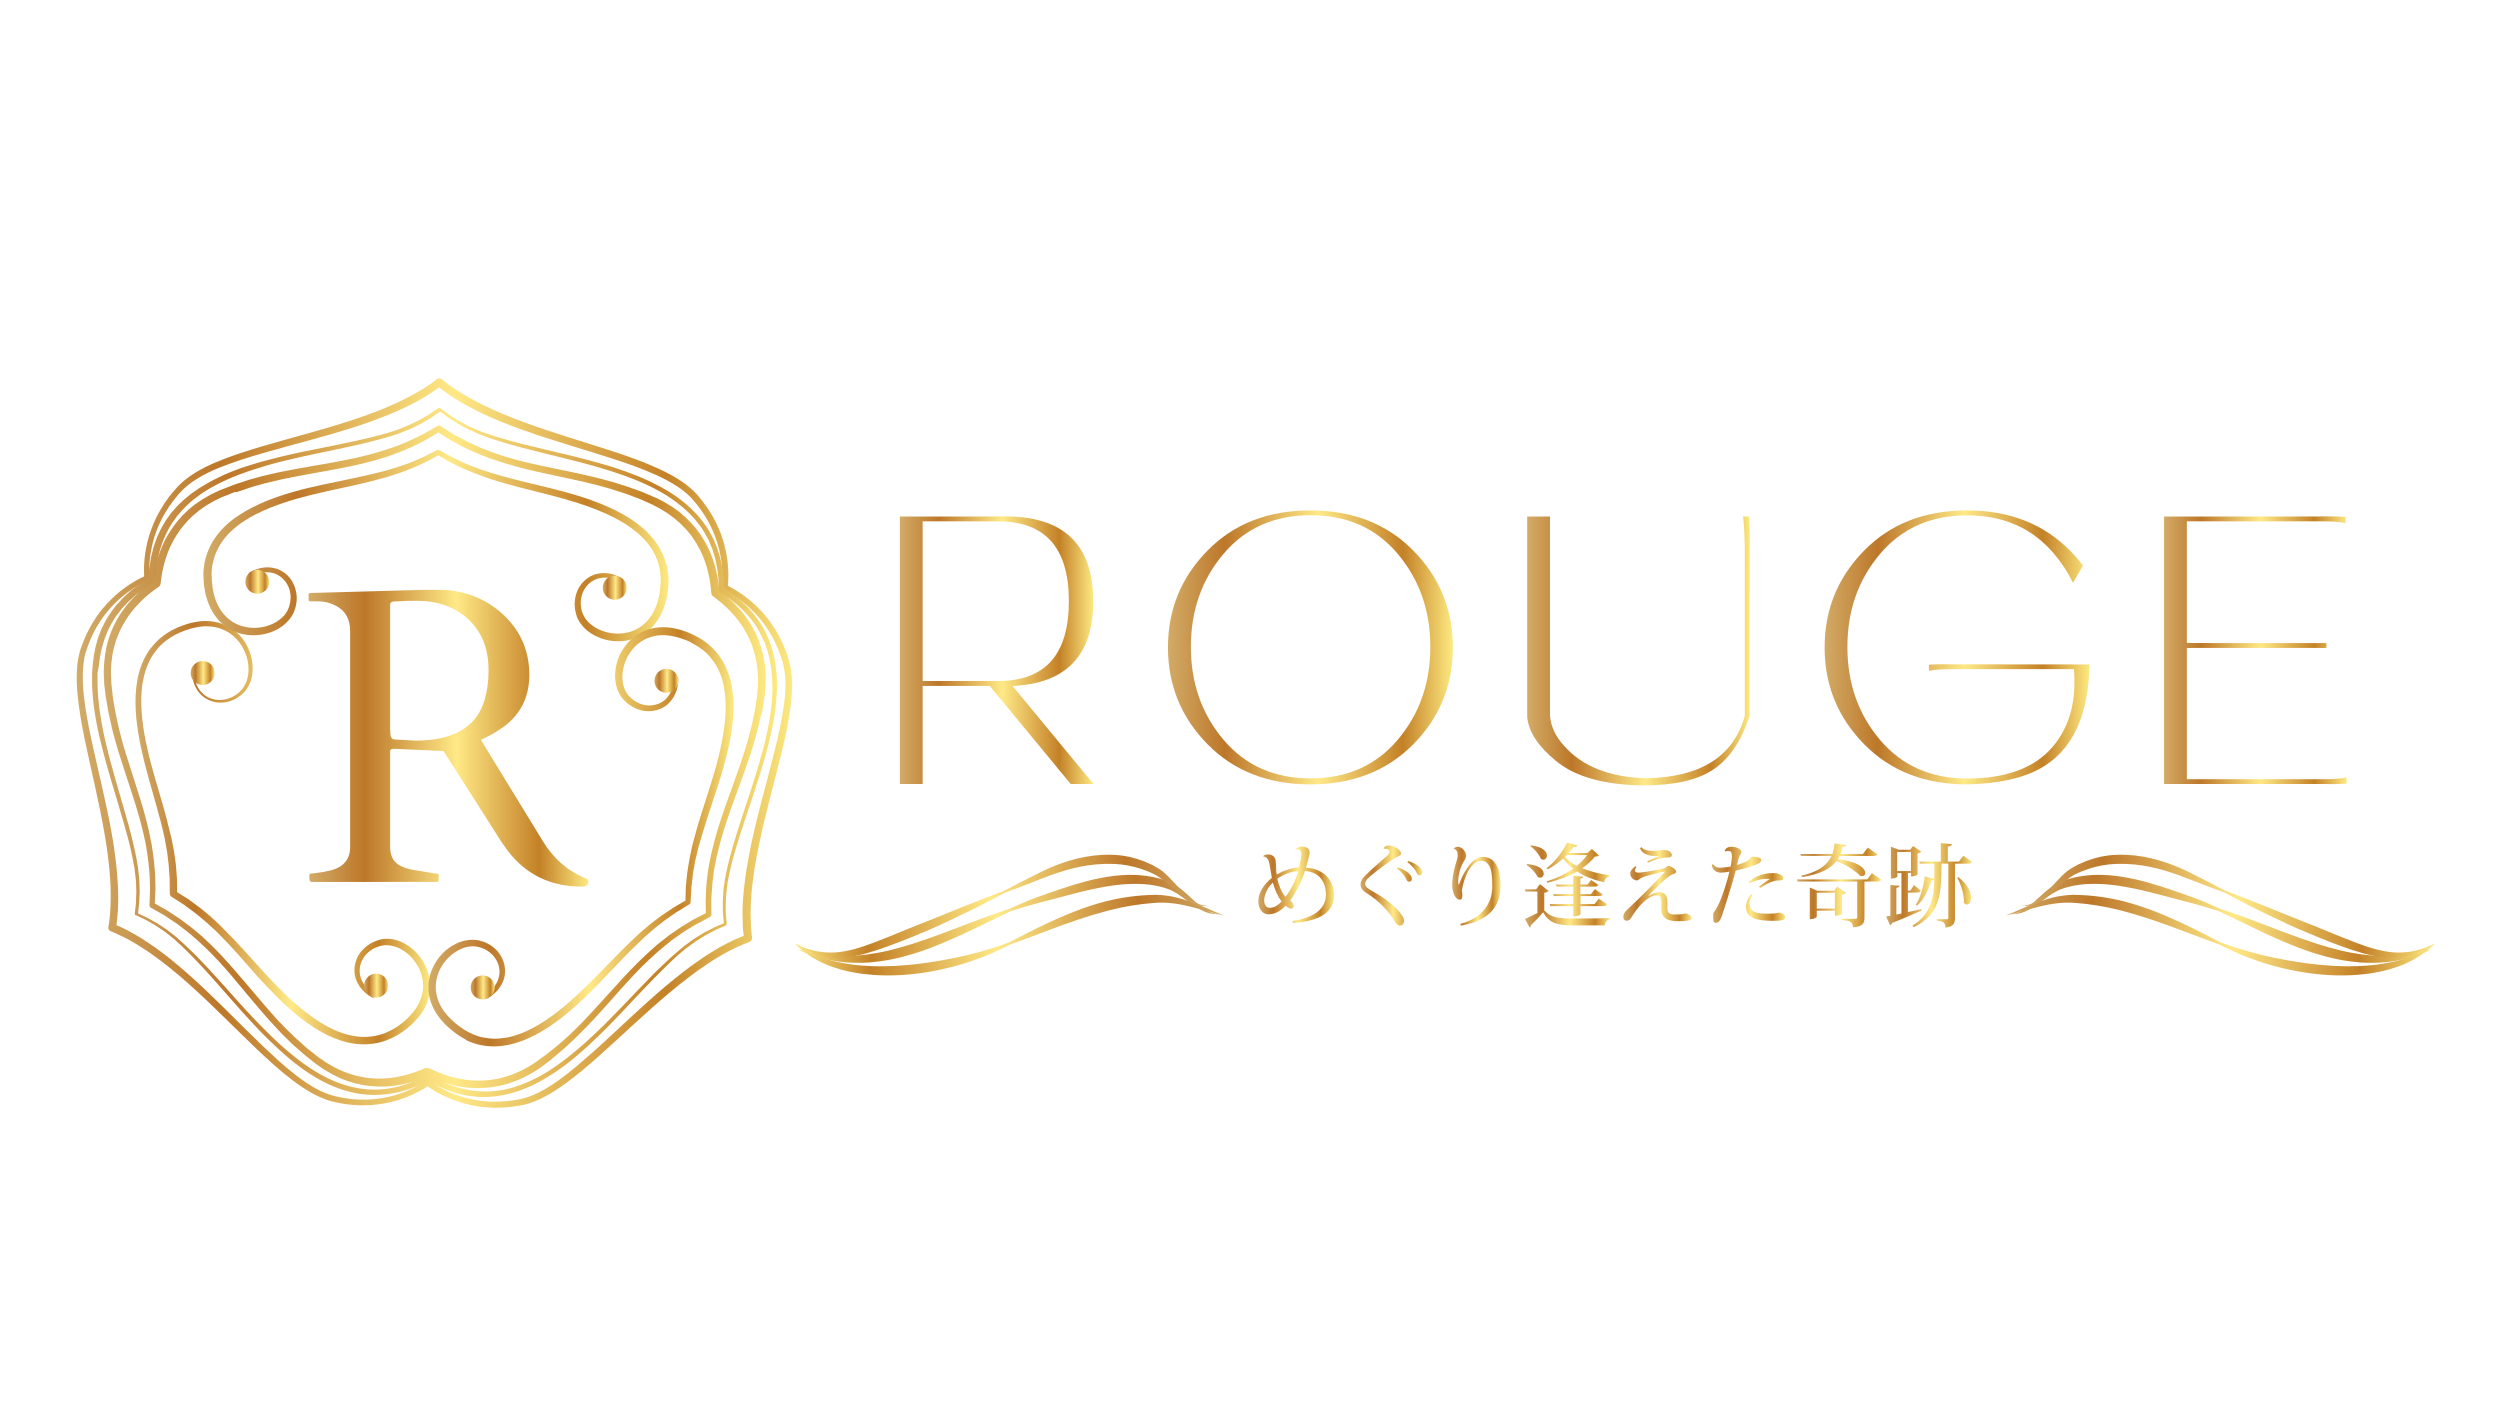 <?xml version="1.0" encoding="utf-8"?>
<!-- Generator: Adobe Illustrator 28.3.0, SVG Export Plug-In . SVG Version: 6.00 Build 0)  -->
<svg version="1.1" id="レイヤー_1" xmlns="http://www.w3.org/2000/svg" xmlns:xlink="http://www.w3.org/1999/xlink" x="0px"
	 y="0px" viewBox="0 0 1920 1080" style="enable-background:new 0 0 1920 1080;" xml:space="preserve">
<style type="text/css">
	.st0{fill:url(#SVGID_1_);}
	.st1{fill:url(#SVGID_00000137842701602348983420000003751848261449492373_);}
	.st2{fill:url(#SVGID_00000159446622939672851940000012111874390784149638_);}
	.st3{fill:url(#SVGID_00000074412401235872034100000000685157759516552347_);}
	.st4{fill:url(#SVGID_00000075860541668655306160000006549038873612739469_);}
	.st5{fill:url(#SVGID_00000039855178430538340880000017459298284284158895_);}
	.st6{fill:url(#SVGID_00000057119398544533308560000003514037825976173184_);}
	.st7{fill:url(#SVGID_00000165218611461563560760000005863385786905039004_);}
	.st8{fill:url(#SVGID_00000085953000632266793250000006844897880725003154_);}
	.st9{fill:url(#SVGID_00000080197606238239983460000016046990527333957001_);}
	.st10{fill:url(#SVGID_00000026854720905796026260000015378698331391231402_);}
	.st11{fill:url(#SVGID_00000047031896567378721670000008906099418514268301_);}
	.st12{fill:url(#SVGID_00000079479672564996866740000008137065639747806104_);}
	.st13{fill:url(#SVGID_00000133491231857103821600000003851235886053334949_);}
	.st14{fill:url(#SVGID_00000052100944974606893330000012564535881859816638_);}
	.st15{fill:url(#SVGID_00000084530524301999261980000003194065654657081730_);}
	.st16{fill:url(#SVGID_00000052095722853501745190000015348607928188692639_);}
	.st17{fill:url(#SVGID_00000012471433620405433690000004887845386822558107_);}
	.st18{fill:url(#SVGID_00000101080230938420328790000001701068140807584160_);}
	.st19{fill:url(#SVGID_00000034082257429758114120000012470951585522901158_);}
	.st20{fill:url(#SVGID_00000143616537728161879930000000828485816382713752_);}
	.st21{fill:url(#SVGID_00000099653660441587078050000015935247482083146380_);}
	.st22{fill:url(#SVGID_00000145773593591226470880000016866085494757827201_);}
	.st23{fill:url(#SVGID_00000040562495016354191020000012425124019380428933_);}
	.st24{fill:url(#SVGID_00000100384955720877405030000016422985730541906590_);}
	.st25{fill:url(#SVGID_00000062169124773624790590000009933169179185612971_);}
	.st26{fill:url(#SVGID_00000181770535442438626720000015103149953395611799_);}
	.st27{fill:url(#SVGID_00000041290157477988034300000001444322800456344251_);}
	.st28{fill:url(#SVGID_00000009590492636960218010000008721518320757868196_);}
	.st29{fill:url(#SVGID_00000105423217935503442760000012043023273528757663_);}
	.st30{fill:url(#SVGID_00000155142907474461172510000002826818392976828572_);}
	.st31{fill:url(#SVGID_00000176745367715673982300000001719792884536876708_);}
</style>
<g>
	<g>
		<g>
			<g>
				<linearGradient id="SVGID_1_" gradientUnits="userSpaceOnUse" x1="59" y1="570.641" x2="608.33" y2="570.641">
					<stop  offset="0" style="stop-color:#D2AB67"/>
					<stop  offset="0.2" style="stop-color:#BD7729"/>
					<stop  offset="0.528" style="stop-color:#FFE986"/>
					<stop  offset="0.824" style="stop-color:#C48127"/>
					<stop  offset="1" style="stop-color:#FDE981"/>
				</linearGradient>
				<path class="st0" d="M89.5,710.6l2,0.8c1.4,0.6,2.9,1.3,4.3,2l0.5,0.3l0.3,0.2l0.3,0.1l1,0.5l2,1.1c1.3,0.7,2.7,1.4,4,2.2l4,2.4
					l3.9,2.5c2.6,1.6,5.1,3.5,7.7,5.2c5,3.6,9.9,7.3,14.6,11.3c4.8,3.9,9.4,7.9,13.9,12c18.2,16.4,35,34.1,52.5,50.9
					c4.4,4.2,8.8,8.3,13.3,12.4c4.5,4,9.1,7.9,13.9,11.6c4.8,3.7,9.7,7,14.9,9.9c2.6,1.4,5.2,2.7,8,3.7c1.3,0.6,2.7,0.9,4.1,1.4
					l1,0.3l1.1,0.3l2.2,0.5c0.7,0.2,1.5,0.4,2.2,0.5l2.2,0.4c1.4,0.3,2.9,0.5,4.4,0.7c2.9,0.4,5.9,0.6,8.9,0.7
					c5.9,0.2,11.9-0.3,17.7-1.3c11.7-2.1,22.9-6.6,32.8-13.2c0.8-0.5,1.7-0.5,2.4,0c9.7,6.9,20.8,11.8,32.4,14.2
					c11.6,2.5,23.7,2.5,35.4,0.3l2.2-0.4l1.1-0.2l1-0.3c1.4-0.4,3-0.7,4.3-1.3c2.7-0.9,5.4-2.1,8-3.4c5.3-2.7,10.3-5.9,15.2-9.4
					c4.9-3.5,9.6-7.2,14.2-11.1c4.6-3.9,9.2-7.9,13.7-11.9c18-16.3,35.4-33.4,54.2-49.2c4.7-3.9,9.4-7.8,14.3-11.5
					c4.8-3.8,9.9-7.3,15-10.8c2.6-1.6,5.1-3.4,7.8-4.9l4-2.4l4.1-2.2c1.3-0.8,2.7-1.4,4.1-2.1c1.4-0.7,2.7-1.4,4.2-2
					c1.4-0.6,2.8-1.2,4.2-1.8l4.5-1.7l-2,3.3l-0.6-4.7c-0.2-1.6-0.3-3.1-0.4-4.7l0-0.6l0-0.4l0-0.3l0-1.1l-0.1-2.3
					c-0.1-1.5-0.1-3-0.1-4.6l0-4.7l0.2-4.6c0.1-3.1,0.5-6.2,0.7-9.2c0.7-6.1,1.4-12.2,2.5-18.3c1-6.1,2.2-12.1,3.4-18.1
					c5.1-24,12-47.4,17.8-70.9c1.5-5.9,2.8-11.8,4.1-17.7c1.3-5.9,2.3-11.9,3.1-17.8c0.8-5.9,1.3-11.9,1.1-17.8
					c-0.1-3-0.3-5.9-0.8-8.8c-0.2-1.5-0.6-2.8-0.9-4.3l-0.2-1l-0.3-1.1l-0.7-2.2c-0.2-0.7-0.4-1.5-0.7-2.2l-0.8-2.1
					c-0.5-1.4-1-2.8-1.6-4.1c-1.1-2.7-2.5-5.4-3.8-8c-2.8-5.2-6.2-10.2-10-14.7c-7.6-9.1-17.2-16.6-27.8-21.9
					c-0.8-0.4-1.3-1.3-1.2-2.1c1.2-11.8-0.2-23.9-3.9-35.2c-3.6-11.3-9.7-21.8-17.4-30.8l-1.5-1.7l-0.7-0.8l-0.7-0.7
					c-1.1-1-2.2-2.2-3.3-3.1c-2.1-1.8-4.5-3.6-7-5.2c-4.9-3.2-10.3-6-15.7-8.5c-5.5-2.5-11.1-4.7-16.7-6.8c-5.7-2.1-11.4-4-17.2-5.9
					c-23.1-7.5-46.6-14-69.7-22.3c-5.8-2.1-11.5-4.3-17.2-6.6c-5.7-2.3-11.3-4.9-16.8-7.6c-2.7-1.4-5.5-2.8-8.2-4.3l-4-2.3l-4-2.4
					c-1.3-0.8-2.6-1.7-3.9-2.5c-1.3-0.9-2.6-1.7-3.9-2.7c-1.2-0.9-2.4-1.8-3.7-2.7l-3.7-3l3.8,0.1l-3.7,2.9
					c-1.3,0.9-2.6,1.8-3.9,2.7l-0.5,0.3l-0.3,0.2l-0.2,0.2l-1,0.6l-1.9,1.2c-1.3,0.8-2.6,1.6-4,2.4l-4.1,2.3l-4.1,2.1
					c-2.7,1.5-5.6,2.7-8.3,4c-5.6,2.5-11.3,4.9-17.1,7c-5.7,2.2-11.5,4.2-17.4,6.1c-23.3,7.5-47,13.3-70.3,20
					c-5.8,1.7-11.6,3.4-17.4,5.3c-5.7,1.9-11.4,4-17,6.2c-5.6,2.3-11,4.9-16,8c-2.5,1.5-5,3.2-7.2,5c-1.2,0.9-2.2,1.9-3.3,2.9
					l-0.8,0.7l-0.8,0.8l-1.6,1.7c-0.5,0.6-1.1,1.1-1.5,1.7l-1.4,1.7c-0.9,1.1-1.9,2.2-2.7,3.5c-1.8,2.3-3.5,4.8-5,7.3
					c-3.1,5.1-5.7,10.4-7.7,16c-4,11.2-5.8,23.2-5,35c0.1,0.9-0.5,1.7-1.3,2.1c-10.8,4.9-20.6,12.1-28.5,20.9
					c-8,8.8-14,19.3-17.9,30.5l-0.7,2.1l-0.4,1.1l-0.3,1c-0.4,1.5-0.9,3-1,4.4c-0.5,2.8-0.9,5.7-1,8.7c-0.3,5.9-0.1,11.9,0.5,17.9
					c0.6,6,1.4,11.9,2.5,17.9c1,5.9,2.2,11.9,3.5,17.8c5.1,23.7,11.2,47.4,15.5,71.5c1.1,6,2.1,12.1,2.8,18.2
					c0.8,6.1,1.4,12.2,1.8,18.4c0.1,3.1,0.4,6.2,0.4,9.3l0.1,4.6l-0.1,4.6c0,1.5-0.1,3.1-0.2,4.7c-0.1,1.6-0.2,3-0.4,4.7
					c-0.2,1.5-0.3,3-0.5,4.6L89.5,710.6z M83.2,712l0.7-4.3c0.2-1.5,0.3-3,0.5-4.5c0.2-1.4,0.2-2.9,0.3-4.4c0.1-1.5,0.2-3,0.2-4.5
					l0.1-4.5l0-4.5c0-3-0.2-6-0.3-9c-0.4-6-0.9-12-1.7-18c-0.7-6-1.7-12-2.7-17.9c-4.1-23.9-10-47.5-15-71.4c-1.3-6-2.4-12-3.4-18
					c-1-6-1.8-12.1-2.4-18.3c-0.6-6.1-0.8-12.4-0.4-18.6c0.2-3.1,0.5-6.2,1.2-9.4c0.3-1.7,0.7-3,1.1-4.5l0.3-1.2l0.4-1.1l0.8-2.2
					c4.2-11.7,10.6-22.7,19.1-31.9c8.4-9.2,18.7-16.7,30.1-21.8l-1.3,2.1c-0.9-12.4,0.9-25.1,5.1-36.8c2.1-5.9,4.8-11.6,8-16.9
					c1.6-2.7,3.3-5.3,5.2-7.8c0.9-1.3,1.9-2.5,2.9-3.7l1.5-1.8c0.5-0.6,1-1.1,1.5-1.7l1.5-1.7l0.8-0.8l0.9-0.9
					c1.2-1.1,2.3-2.2,3.6-3.2c2.4-2,5-3.8,7.7-5.5c5.3-3.3,10.9-6,16.6-8.4c5.7-2.4,11.5-4.5,17.3-6.5c5.8-1.9,11.7-3.8,17.5-5.5
					c23.4-6.9,47.1-12.8,70-20.4c5.7-1.9,11.5-3.9,17.1-6.1c5.7-2.1,11.2-4.5,16.7-7c2.7-1.3,5.4-2.5,8.1-4l4-2.1l3.9-2.2
					c1.3-0.7,2.6-1.5,3.9-2.3l1.9-1.2l1-0.6l0.2-0.2l0.1,0c0,0-0.1,0,0,0l0.1-0.1l0.5-0.3c1.2-0.8,2.4-1.7,3.6-2.5l3.5-2.7
					c1.2-0.9,2.7-0.8,3.8,0.1l3.4,2.7c1.2,0.9,2.4,1.8,3.7,2.7c1.1,0.8,2.4,1.7,3.7,2.5c1.2,0.8,2.5,1.7,3.8,2.4l3.8,2.3l3.9,2.2
					c2.6,1.5,5.3,2.8,7.9,4.2c5.4,2.7,10.8,5.2,16.4,7.5c5.5,2.4,11.2,4.5,16.9,6.6c22.7,8.4,46.1,15.1,69.3,22.7
					c5.8,1.9,11.6,3.9,17.3,6.1c5.8,2.1,11.4,4.5,17.1,7.1c5.6,2.6,11.1,5.5,16.3,8.9c2.6,1.7,5.1,3.6,7.6,5.8
					c1.3,1,2.3,2.1,3.4,3.2l0.9,0.9l0.8,0.9l1.5,1.8c8,9.5,14.4,20.6,18.1,32.5c3.8,11.9,5.1,24.6,3.8,37l-1.2-2.1
					c11.2,5.5,21.3,13.3,29.4,22.8c4.1,4.7,7.6,9.9,10.6,15.4c1.5,2.8,2.9,5.5,4.1,8.4c0.7,1.4,1.2,2.9,1.8,4.4l0.8,2.2
					c0.3,0.7,0.5,1.5,0.7,2.2l0.7,2.2l0.3,1.1l0.3,1.2c0.3,1.6,0.8,3.1,1,4.7c0.5,3.1,0.8,6.3,0.9,9.4c0.2,6.3-0.3,12.5-1,18.6
					c-0.8,6.1-1.8,12.2-3,18.2c-1.2,6-2.6,12-4,17.9c-5.8,23.7-12.5,47.1-17.4,70.9c-1.2,5.9-2.3,11.9-3.3,17.8
					c-1,6-1.7,11.9-2.3,17.9c-0.2,3-0.5,6-0.6,9l-0.2,4.5l0,4.4c0,1.5,0,3,0.1,4.5l0.1,2.3l0,1.1l0,0.3l0,0.1c0,0,0-0.1,0,0l0,0.1
					l0,0.5c0.1,1.5,0.2,2.9,0.4,4.4l0.5,4.4c0.2,1.4-0.7,2.8-2,3.3l-4.1,1.6c-1.4,0.6-2.8,1.2-4.2,1.8c-1.3,0.5-2.7,1.3-4,1.9
					c-1.3,0.7-2.7,1.3-4,2l-3.9,2.1l-3.9,2.3c-2.6,1.5-5.1,3.2-7.6,4.8c-5,3.3-9.9,6.8-14.7,10.5c-4.8,3.6-9.5,7.4-14.2,11.3
					c-18.6,15.5-36.1,32.4-54.3,48.7c-4.6,4.1-9.2,8.1-13.9,12c-4.7,3.9-9.6,7.7-14.6,11.2c-5,3.6-10.3,6.9-15.9,9.7
					c-2.8,1.4-5.7,2.6-8.8,3.7c-1.6,0.6-3,0.9-4.5,1.3l-1.2,0.3l-1.2,0.2l-2.3,0.4c-12.3,2.2-25,2.2-37.2-0.6
					c-12.2-2.7-23.8-7.8-33.9-15.2l2.5,0c-10.3,7-22.1,11.8-34.4,14c-6.1,1.1-12.4,1.6-18.6,1.5c-3.1-0.1-6.2-0.3-9.3-0.7
					c-1.5-0.1-3.1-0.4-4.7-0.7l-2.3-0.4c-0.8-0.1-1.5-0.3-2.2-0.5l-2.2-0.5l-1.1-0.2l-1.2-0.4c-1.5-0.5-3.1-0.8-4.5-1.5
					c-3-1.1-5.8-2.5-8.6-3.9c-5.5-3-10.7-6.5-15.6-10.2c-4.9-3.7-9.7-7.7-14.2-11.7c-4.6-4.1-9.1-8.2-13.5-12.4
					c-17.7-16.9-34.6-34.4-52.7-50.5c-4.5-4-9.1-8-13.8-11.7c-4.7-3.8-9.5-7.4-14.4-10.9c-2.5-1.7-4.9-3.4-7.5-5l-3.8-2.4l-3.8-2.2
					c-1.2-0.8-2.6-1.5-4-2.2l-2-1.1l-1-0.5l-0.3-0.1l-0.1,0c0,0,0.1,0,0,0l-0.1-0.1l-0.5-0.2c-1.3-0.6-2.6-1.3-4-1.9l-4.2-1.8
					C83.7,714.7,83,713.4,83.2,712L83.2,712z"/>
				
					<linearGradient id="SVGID_00000139991686779661347680000004676414112408849063_" gradientUnits="userSpaceOnUse" x1="79.669" y1="581.251" x2="587.781" y2="581.251">
					<stop  offset="0" style="stop-color:#D2AB67"/>
					<stop  offset="0.2" style="stop-color:#BD7729"/>
					<stop  offset="0.528" style="stop-color:#FFE986"/>
					<stop  offset="0.824" style="stop-color:#C48127"/>
					<stop  offset="1" style="stop-color:#FDE981"/>
				</linearGradient>
				<path style="fill:url(#SVGID_00000139991686779661347680000004676414112408849063_);" d="M328.7,826.6l-2.6,1.1l-4,1.5
					c-2.7,0.9-5.4,1.8-8.2,2.5c-5.5,1.4-11.2,2.4-16.9,2.7c-5.7,0.2-11.5,0-17.1-0.9c-1.4-0.2-2.8-0.6-4.2-0.9l-2.1-0.4
					c-0.7-0.2-1.4-0.4-2.1-0.6l-4.1-1.2l-4-1.5l-2-0.8c-0.7-0.3-1.3-0.6-1.9-0.9l-3.8-1.9c-1.3-0.6-2.5-1.4-3.7-2.1
					c-1.2-0.7-2.5-1.4-3.7-2.2l-3.5-2.4l-1.7-1.2l-0.4-0.3l-0.2-0.1l-0.1-0.1l-0.2-0.2l-0.8-0.6l-6.5-5.2l-1.6-1.3l-1.6-1.4
					l-3.2-2.8l-3.2-2.8c-1.1-0.9-2-1.9-3-2.9c-2-2-4-3.9-6-5.9l-5.7-6.1c-1.9-2-3.7-4.1-5.6-6.2c-1.8-2.1-3.7-4.2-5.5-6.3
					c-3.6-4.2-7.1-8.5-10.7-12.7c-3.5-4.2-7-8.5-10.6-12.7c-3.5-4.2-7.2-8.3-10.9-12.3l-5.7-5.9c-1.9-2-3.9-3.8-5.9-5.7l-3-2.8
					l-3.1-2.7l-3.1-2.7c-1-0.9-2.1-1.8-3.2-2.6l-6.5-5c-1.1-0.9-2.2-1.6-3.4-2.3l-3.4-2.3l-3.4-2.3c-1.2-0.7-2.4-1.4-3.5-2l-7.1-4
					c-0.8-0.4-1.2-1.2-1.2-2.1l0.3-8.2c0-1.4,0.1-2.7,0.1-4.1l-0.1-4.1l-0.1-4.1c-0.1-1.4,0-2.7-0.2-4.1l-0.8-8.1
					c-0.1-1.4-0.3-2.7-0.5-4.1l-0.6-4l-0.6-4l-0.8-4c-0.6-2.7-1.1-5.4-1.8-8l-2-8c-1.5-5.3-3-10.5-4.7-15.8
					c-1.6-5.2-3.4-10.5-5.1-15.7c-1.7-5.2-3.5-10.5-5.1-15.8c-0.9-2.6-1.7-5.3-2.5-8c-0.8-2.7-1.6-5.3-2.3-8l-2.1-8.1
					c-0.6-2.7-1.2-5.4-1.8-8.2c-0.3-1.4-0.6-2.7-0.9-4.1l-0.7-4.1l-0.7-4.1l-0.4-2.1l-0.3-2.1l-1-8.3l-0.1-1l0-0.3l0-0.1l0-0.2
					l0-0.5l-0.1-2.1l-0.2-4.1c-0.1-1.4,0-2.9,0.1-4.3c0.1-1.4,0-2.9,0.2-4.3l0.5-4.3c0.1-0.7,0.1-1.4,0.2-2.1l0.4-2.1l0.8-4.2
					l1.1-4.1c0.2-0.7,0.4-1.4,0.6-2.1l0.7-2c0.5-1.3,0.9-2.7,1.5-4c2.2-5.3,5-10.3,8.3-15c3.3-4.7,7.1-9,11.2-12.9
					c4.1-3.9,8.6-7.5,13.4-10.6l-1.3,2.2c0.5-5.7,1.5-11.3,3.1-16.8c1.5-5.5,3.6-10.9,6.1-16c2.6-5.1,5.8-9.9,9.4-14.4
					c0.9-1.1,1.9-2.1,2.8-3.2l1.4-1.6c0.5-0.5,1-1,1.6-1.5l3.1-3l3.3-2.7l1.7-1.3c0.6-0.4,1.2-0.8,1.8-1.2l3.5-2.4
					c1.2-0.8,2.5-1.4,3.7-2.2c1.2-0.7,2.5-1.4,3.7-2.1l3.9-1.8l1.9-0.9l0.5-0.2l0.2-0.1l0.1,0l0.2-0.1l1-0.4l7.7-3l1.9-0.7l2-0.7
					l4-1.3l4-1.3c1.3-0.5,2.7-0.8,4-1.2c2.7-0.7,5.4-1.5,8.1-2.2l8.1-1.9c2.7-0.7,5.4-1.1,8.2-1.7c2.7-0.6,5.4-1.1,8.2-1.6
					c5.4-1,10.9-2,16.3-2.9c5.4-0.9,10.9-1.8,16.3-2.9c5.4-1,10.8-2.1,16.1-3.3l8-2c2.7-0.6,5.2-1.5,7.9-2.2l3.9-1.2l3.9-1.3
					l3.9-1.3c1.3-0.4,2.6-0.9,3.8-1.4l7.5-3.2c1.3-0.5,2.5-1.2,3.7-1.7l3.7-1.8l3.7-1.8c1.2-0.6,2.4-1.4,3.5-2l7.1-4.1
					c0.8-0.4,1.7-0.4,2.4,0l6.9,4.4c1.2,0.7,2.3,1.5,3.5,2.2l3.6,1.9l3.6,1.9c1.2,0.6,2.4,1.3,3.6,1.9l7.4,3.4
					c1.2,0.6,2.5,1.1,3.8,1.6l3.8,1.5l3.8,1.5l3.9,1.3c2.6,0.8,5.2,1.8,7.8,2.5l7.9,2.2c5.3,1.3,10.6,2.7,16,3.8
					c5.4,1.2,10.8,2.3,16.2,3.4c5.4,1.1,10.8,2.2,16.2,3.4c2.7,0.6,5.4,1.2,8.1,1.9c2.7,0.7,5.4,1.2,8.1,2l8.1,2.2
					c2.7,0.8,5.3,1.7,8,2.5c1.3,0.4,2.7,0.8,4,1.3l3.9,1.4l3.9,1.4l2,0.7l1.9,0.8l7.7,3.3l1,0.4l0.2,0.1l0.1,0l0.2,0.1l0.5,0.2
					l1.8,0.9l3.7,1.9c1.2,0.6,2.5,1.5,3.7,2.2c1.2,0.8,2.5,1.5,3.7,2.3l3.5,2.5c0.6,0.4,1.2,0.8,1.7,1.3l1.6,1.4l3.2,2.8l3,3.1
					c0.5,0.5,1,1,1.5,1.5l1.4,1.6c0.9,1.1,1.9,2.2,2.7,3.3c3.5,4.6,6.4,9.5,8.9,14.7c2.4,5.2,4.2,10.6,5.6,16.2
					c1.3,5.5,2.2,11.2,2.5,16.9l-1.2-2.2c4.6,3.3,9,7,13,11c4,4.1,7.6,8.5,10.8,13.3c3.1,4.8,5.7,9.9,7.8,15.3
					c0.5,1.3,0.9,2.7,1.4,4.1l0.7,2c0.2,0.7,0.3,1.4,0.5,2.1l1,4.2l0.7,4.2l0.3,2.1c0.1,0.7,0.1,1.4,0.2,2.1l0.3,4.3
					c0.1,1.4,0,2.8,0,4.3c0,1.4,0,2.8-0.1,4.3l-0.3,4.2l-0.2,2.1l0,0.5l0,0.2l0,0.1l0,0.3l-0.2,1l-1.2,8.2l-0.3,2l-0.4,2.1L584,551
					l-0.9,4.1c-0.3,1.4-0.7,2.7-1,4.1c-0.7,2.7-1.4,5.4-2.1,8.1l-2.4,8c-0.8,2.7-1.7,5.3-2.6,7.9c-0.9,2.6-1.8,5.3-2.7,7.9
					c-1.8,5.2-3.8,10.4-5.7,15.6c-1.9,5.2-3.8,10.3-5.6,15.5c-1.9,5.2-3.5,10.4-5.2,15.6l-2.3,7.9c-0.8,2.6-1.3,5.3-2,7.9l-1,4
					l-0.8,4l-0.8,4c-0.3,1.3-0.5,2.7-0.7,4l-1,8.1c-0.2,1.3-0.2,2.7-0.3,4.1l-0.3,4.1l-0.3,4.1c0,1.4,0,2.7,0,4.1l0.1,8.2
					c0,0.9-0.5,1.6-1.2,2l-7.2,3.8c-1.2,0.6-2.4,1.2-3.6,1.9l-3.5,2.1l-3.5,2.1c-1.2,0.7-2.3,1.4-3.4,2.2l-6.7,4.7
					c-1.1,0.8-2.2,1.6-3.2,2.5l-3.2,2.6l-3.2,2.6l-3.1,2.7c-2,1.8-4.1,3.6-6.1,5.5l-5.9,5.7c-3.8,3.9-7.6,7.9-11.3,12
					c-3.7,4-7.4,8.2-11,12.3c-3.7,4.1-7.3,8.3-11.1,12.3c-1.8,2.1-3.7,4.1-5.7,6.1c-1.9,2-3.8,4.1-5.8,6l-5.9,5.9
					c-2,1.9-4.1,3.8-6.1,5.7c-1,0.9-2,1.9-3.1,2.8l-3.2,2.7l-3.2,2.7l-1.6,1.3L423,814l-6.7,5l-0.8,0.6l-0.2,0.2l-0.1,0.1L415,820
					l-0.4,0.3l-1.7,1.1l-3.5,2.2c-1.2,0.7-2.5,1.4-3.8,2.1c-1.3,0.7-2.5,1.4-3.8,2l-3.9,1.7c-0.7,0.3-1.3,0.6-2,0.8l-2,0.7l-4,1.4
					l-4.2,1.1c-0.7,0.2-1.4,0.4-2.1,0.5l-2.1,0.4c-1.4,0.2-2.8,0.5-4.2,0.7c-5.7,0.7-11.4,0.8-17.2,0.4c-5.7-0.5-11.3-1.6-16.8-3.2
					C338.2,830.8,333.3,828.9,328.7,826.6z M330,820.6c4.8,2.3,9.8,4.3,14.9,5.9c5.1,1.5,10.3,2.6,15.6,3.1
					c5.3,0.4,10.6,0.4,15.9-0.2c1.3-0.2,2.6-0.4,3.9-0.6l2-0.3c0.7-0.1,1.3-0.3,1.9-0.5l3.9-1l3.8-1.3l1.9-0.6
					c0.6-0.2,1.2-0.5,1.8-0.8l3.7-1.6c1.2-0.5,2.3-1.2,3.5-1.8c1.2-0.6,2.3-1.2,3.5-1.9l3.5-2.2l1.7-1.1l0.4-0.3l0.3-0.2l0.8-0.6
					l6.6-4.8l1.6-1.2l1.6-1.3l3.2-2.6l3.2-2.6c1.1-0.9,2-1.8,3.1-2.7c2-1.8,4.1-3.7,6.1-5.5l5.9-5.8c2-1.9,3.8-3.9,5.7-5.9
					c1.9-2,3.8-4,5.6-6c3.7-4,7.4-8.1,11.1-12.2c3.7-4.1,7.4-8.2,11.2-12.3c3.7-4.1,7.6-8.1,11.5-12l6-5.8c2-1.9,4.2-3.7,6.2-5.6
					l3.1-2.8l3.3-2.6l3.3-2.6c1.1-0.9,2.2-1.8,3.3-2.5l6.9-4.8c1.1-0.8,2.3-1.5,3.5-2.2l3.6-2.2l3.6-2.2c1.2-0.7,2.5-1.3,3.7-1.9
					l7.4-3.8l-1.2,2l-0.1-8.4c0-1.4-0.1-2.8,0-4.2l0.2-4.2l0.2-4.2c0.1-1.4,0.1-2.8,0.3-4.2l1-8.3c0.1-1.4,0.4-2.8,0.7-4.1l0.8-4.1
					l0.8-4.1l1-4.1c0.7-2.7,1.2-5.4,2-8.1l2.3-8c1.7-5.3,3.3-10.6,5.2-15.8c1.8-5.3,3.7-10.4,5.6-15.6c1.9-5.2,3.7-10.4,5.5-15.6
					c0.9-2.6,1.8-5.2,2.6-7.8c0.8-2.6,1.8-5.2,2.5-7.8l2.3-7.9c0.7-2.6,1.3-5.3,2-7.9c0.3-1.3,0.7-2.7,1-4l0.8-4l0.8-4l0.4-2l0.3-2
					l1.2-8.2l0.1-1l0-0.3l0-0.1c0-0.1,0,0.1,0,0l0-0.1l0-0.5l0.2-2l0.3-4c0.1-1.3,0-2.7,0-4c0-1.3,0.1-2.7-0.1-4l-0.3-4
					c-0.1-0.7-0.1-1.3-0.2-2l-0.3-2l-0.6-3.9l-1-3.9c-0.2-0.6-0.3-1.3-0.5-1.9l-0.6-1.9c-0.4-1.3-0.8-2.5-1.3-3.8
					c-1.9-4.9-4.4-9.7-7.3-14.1c-2.9-4.4-6.4-8.5-10.1-12.3c-3.8-3.8-7.9-7.2-12.2-10.4c-0.8-0.5-1.2-1.4-1.3-2.3
					c-0.4-5.3-1.1-10.7-2.4-15.8c-1.2-5.2-2.9-10.3-5.1-15.1c-2.3-4.8-5-9.4-8.1-13.6c-0.8-1.1-1.7-2.1-2.5-3.1l-1.3-1.5
					c-0.5-0.5-0.9-1-1.4-1.4l-2.8-2.9l-3-2.6l-1.5-1.3c-0.5-0.4-1.1-0.8-1.6-1.2l-3.2-2.4c-1.1-0.8-2.2-1.4-3.3-2.1
					c-1.1-0.7-2.2-1.4-3.4-2.1l-3.7-1.9l-1.8-1l-0.5-0.2l-0.4-0.2l-0.9-0.4l-7.5-3.3l-1.9-0.8l-1.9-0.7l-3.8-1.4l-3.8-1.4
					c-1.3-0.5-2.6-0.9-3.9-1.3c-2.6-0.8-5.2-1.7-7.8-2.5l-7.9-2.2c-2.6-0.8-5.3-1.3-8-2c-2.7-0.7-5.3-1.3-8-1.9
					c-5.4-1.2-10.7-2.4-16.1-3.5c-5.4-1.2-10.8-2.3-16.2-3.5c-5.4-1.2-10.8-2.6-16.2-4l-8-2.3c-2.7-0.8-5.3-1.7-7.9-2.6l-4-1.3
					l-3.9-1.5l-3.9-1.5c-1.3-0.5-2.6-1-3.9-1.6l-7.6-3.5c-1.3-0.5-2.5-1.3-3.7-1.9l-3.7-2l-3.7-2c-1.2-0.7-2.4-1.5-3.5-2.2l-7.1-4.5
					l2.4,0l-7.2,4.3c-1.2,0.7-2.4,1.5-3.6,2.1l-3.7,1.9l-3.7,1.9c-1.3,0.6-2.5,1.3-3.8,1.8l-7.7,3.3c-1.3,0.6-2.6,1-3.9,1.5
					l-3.9,1.4l-3.9,1.4l-4,1.2c-2.7,0.8-5.3,1.7-8,2.3l-8.1,2c-5.4,1.2-10.8,2.4-16.3,3.4c-5.4,1.1-10.9,2-16.3,3
					c-5.4,1-10.9,1.9-16.3,3c-2.7,0.5-5.4,1-8.1,1.6c-2.7,0.6-5.4,1.1-8,1.8l-8,1.9c-2.6,0.7-5.3,1.5-7.9,2.2
					c-1.3,0.4-2.6,0.7-3.9,1.2l-3.8,1.3l-3.8,1.3l-1.9,0.6L180,378l-7.7,3.1l-1,0.4l-0.2,0.1l-0.1,0c-0.1,0,0,0,0,0l-0.1,0l-0.5,0.2
					l-1.8,0.9l-3.6,1.7c-1.2,0.6-2.3,1.3-3.5,2c-1.1,0.7-2.3,1.3-3.4,2l-3.3,2.3c-0.5,0.4-1.1,0.7-1.6,1.1l-1.5,1.3l-3.1,2.5
					l-2.9,2.8c-0.5,0.5-1,0.9-1.4,1.4l-1.3,1.5c-0.9,1-1.8,2-2.6,3c-3.3,4.1-6.2,8.6-8.6,13.4c-2.4,4.8-4.2,9.8-5.6,14.9
					c-1.4,5.1-2.3,10.4-2.9,15.8c-0.1,0.9-0.6,1.7-1.3,2.2c-4.4,3-8.7,6.3-12.5,10c-3.9,3.7-7.4,7.7-10.5,12c-3,4.4-5.7,9-7.8,13.9
					c-0.5,1.2-0.9,2.5-1.4,3.7L89,492c-0.2,0.6-0.4,1.3-0.5,1.9l-1.1,3.8l-0.8,3.9l-0.4,2c-0.1,0.7-0.2,1.3-0.2,2l-0.5,4
					c-0.2,1.3-0.1,2.6-0.2,3.9c0,1.3-0.1,2.6-0.1,4l0.2,4.1l0.1,2.1l0,0.5l0,0.4l0.1,1l0.9,8.1l0.2,2l0.3,2l0.7,4l0.7,4
					c0.2,1.4,0.6,2.7,0.8,4c0.6,2.7,1.1,5.3,1.7,8l2,8c0.6,2.7,1.5,5.3,2.2,7.9c0.8,2.6,1.5,5.3,2.4,7.9c1.6,5.2,3.3,10.5,5,15.7
					c1.7,5.3,3.4,10.5,5,15.8c1.7,5.3,3.2,10.6,4.6,16l2,8.1c0.7,2.7,1.1,5.5,1.7,8.2l0.8,4.1l0.6,4.1l0.6,4.1
					c0.2,1.4,0.4,2.8,0.5,4.2l0.7,8.3c0.2,1.4,0.1,2.8,0.2,4.2l0.1,4.2l0.1,4.2c0,1.4-0.1,2.8-0.2,4.2l-0.4,8.4l-1.2-2.1l7.3,4.1
					c1.2,0.7,2.5,1.3,3.7,2.1l3.5,2.3l3.5,2.3c1.2,0.8,2.4,1.5,3.5,2.4l6.7,5c1.1,0.8,2.2,1.7,3.3,2.6l3.2,2.7l3.2,2.7l3,2.9
					c2,1.9,4.1,3.8,6,5.8l5.8,6c3.8,4.1,7.5,8.2,11.1,12.4c3.7,4.2,7.2,8.4,10.8,12.6c3.6,4.2,7.1,8.4,10.7,12.6
					c1.8,2.1,3.6,4.2,5.4,6.2c1.9,2,3.6,4.1,5.5,6.1l5.7,5.9c1.9,1.9,3.9,3.8,5.9,5.7c1,0.9,1.9,1.9,3,2.8l3,2.7l3,2.7l1.5,1.3
					l1.6,1.3l6.5,5.1l0.8,0.6l0.2,0.2l0.1,0.1c0.1,0.1,0,0,0,0l0.1,0l0.4,0.3l1.7,1.1l3.3,2.3c1.1,0.7,2.3,1.4,3.5,2
					c1.2,0.6,2.3,1.4,3.5,2l3.6,1.7c0.6,0.3,1.2,0.6,1.8,0.8l1.9,0.7l3.7,1.4l3.8,1.1c0.6,0.2,1.3,0.4,1.9,0.5l1.9,0.4
					c1.3,0.2,2.6,0.6,3.9,0.8c5.2,0.8,10.6,1,15.9,0.7c5.3-0.3,10.6-1.3,15.7-2.6c2.6-0.7,5.1-1.5,7.6-2.4l3.7-1.4l3.8-1.6
					C328.3,820.2,329.3,820.3,330,820.6z"/>
			</g>
			
				<linearGradient id="SVGID_00000035520188938146659740000002626910987931268741_" gradientUnits="userSpaceOnUse" x1="103.986" y1="639.545" x2="330.47" y2="639.545">
				<stop  offset="0" style="stop-color:#D2AB67"/>
				<stop  offset="0.2" style="stop-color:#BD7729"/>
				<stop  offset="0.528" style="stop-color:#FFE986"/>
				<stop  offset="0.824" style="stop-color:#C48127"/>
				<stop  offset="1" style="stop-color:#FDE981"/>
			</linearGradient>
			<path style="fill:url(#SVGID_00000035520188938146659740000002626910987931268741_);" d="M149,515.2c0,2,0.1,3.7,0.5,5.6
				c0.3,1.8,0.8,3.6,1.6,5.3c1.5,3.3,3.8,6.3,6.8,8.3c3,2,6.6,3.1,10.2,3.2c3.6,0.1,7.2-0.8,10.5-2.4c1.6-0.8,3.1-1.9,4.5-3
				c0.7-0.6,1.3-1.2,2-1.9c0.5-0.6,1.3-1.4,1.7-2.1c2-2.8,3.3-6.4,3.8-10c1-7.2-0.7-14.8-4.3-21.1c-3.6-6.4-9.3-11.5-16.1-14
				c-3.4-1.3-7-2-10.6-2.1c-3.6-0.2-7.3,0.4-10.9,1.2c-0.9,0.2-1.8,0.4-2.7,0.7l-2.6,0.9c-0.4,0.1-0.9,0.3-1.3,0.4l-1.3,0.5
				l-2.7,1.1l-2.5,1.2l-1.2,0.6c-0.4,0.2-0.8,0.5-1.2,0.7l-2.4,1.4l-2.3,1.6l-1.1,0.8l-1.1,0.9c-0.7,0.6-1.4,1.2-2.1,1.8l-1.9,1.9
				c-0.7,0.6-1.2,1.4-1.8,2.1c-2.3,2.8-4.4,5.9-5.9,9.2c-1.6,3.3-2.9,6.8-3.8,10.4c-0.9,3.6-1.6,7.3-1.9,11
				c-0.8,7.4-0.4,15,0.3,22.5c0.8,7.5,2.1,15,3.8,22.4c1.6,7.4,3.6,14.8,5.7,22.1l6.4,22c2.1,7.4,4.1,14.8,5.8,22.3l0.7,2.8l0.6,2.8
				l1.1,5.7c0.4,1.9,0.6,3.8,0.9,5.7l0.8,5.8c0.4,3.9,0.6,7.8,0.9,11.6l0.1,11.6l-1.3-2.4l9.8,6.2c3.1,2.3,6.3,4.5,9.4,6.9l4.5,3.7
				c1.5,1.2,3,2.4,4.4,3.8l4.3,3.9l2.1,2l2,2.1c5.5,5.4,10.8,11,16,16.7l15.4,17c5.1,5.6,10.4,11.1,15.8,16.4
				c5.4,5.3,11.1,10.3,17,14.8c3,2.2,6,4.5,9.2,6.5c1.5,1,3.2,1.9,4.8,2.9c1.6,0.9,3.2,1.8,4.9,2.6c3.3,1.7,6.7,3,10.2,4.1
				c3.5,1.1,7,1.8,10.6,2.2c3.6,0.4,7.2,0.3,10.7-0.2c0.9-0.2,1.8-0.2,2.6-0.4l2.6-0.6c0.9-0.2,1.7-0.5,2.6-0.8l1.3-0.4l1.2-0.5
				l2.5-1.1l2.4-1.3c0.4-0.2,0.8-0.4,1.2-0.6l1.2-0.7l2.3-1.5l2.2-1.6l1.1-0.8l0.1-0.1l0.1-0.1c0,0,0.1-0.1,0,0l0.3-0.2l0.5-0.5
				l2.2-1.9c0.7-0.6,1.3-1.2,1.9-1.9c5.1-5,8.9-11.4,10.3-18.2c1.4-6.9,0.1-14.2-3.3-20.4c-3.4-6.2-8.8-11.5-15.2-14.4
				c-3.2-1.4-6.7-2.1-10-2c-0.4,0-0.8,0.1-1.3,0.1c-0.4,0.1-0.9,0.1-1.2,0.2l-1.4,0.3c-0.5,0.1-0.8,0.2-1.2,0.4
				c-1.6,0.5-3.3,1.2-4.7,2.1c-3,1.8-5.6,4.2-7.3,7.2c-1.8,3-2.7,6.4-2.6,9.9c0.1,3.5,1.3,6.8,3.2,9.7c2,2.9,4.7,5.3,7.8,7.3l0,0
				c0.8,0.5,1,1.5,0.5,2.3c-0.5,0.7-1.5,1-2.2,0.5c-3.5-2-6.7-4.6-9.1-8c-2.4-3.4-4-7.4-4.2-11.7c-0.2-4.2,0.8-8.5,2.9-12.1
				c2-3.7,5.1-6.7,8.6-9c1.8-1.1,3.7-2,5.7-2.7c0.5-0.2,1.1-0.4,1.5-0.5l1.4-0.4c0.6-0.1,1.1-0.2,1.6-0.3c0.5-0.1,1.1-0.2,1.6-0.2
				c4.3-0.3,8.5,0.6,12.3,2.2c7.6,3.3,13.8,9.2,17.8,16.4c4,7.1,5.7,15.8,4.2,24c-0.7,4.1-2.2,8-4.2,11.6c-2,3.6-4.6,6.7-7.5,9.7
				c-0.7,0.7-1.5,1.5-2.2,2.1l-2.2,1.9l-0.5,0.5l-0.3,0.2l-0.4,0.3l-1.2,0.9l-2.4,1.8l-2.5,1.6l-1.3,0.8c-0.4,0.3-0.9,0.5-1.3,0.7
				l-2.7,1.4l-2.8,1.2c-0.5,0.2-0.9,0.4-1.4,0.6l-1.4,0.5c-1,0.3-1.9,0.7-2.9,0.9l-3,0.7c-1,0.3-2,0.3-3,0.5
				c-4,0.6-8.1,0.7-12.2,0.3c-4-0.4-8-1.2-11.8-2.4c-3.8-1.2-7.5-2.7-11.1-4.4c-7.1-3.4-13.7-7.9-19.9-12.6
				c-6.1-4.8-12-10-17.5-15.4c-5.5-5.4-10.8-11-16-16.7L183,733.1c-5.1-5.7-10.3-11.2-15.7-16.6l-2-2l-2.1-1.9l-4.2-3.8
				c-1.4-1.3-2.8-2.5-4.3-3.7l-4.4-3.6c-3-2.3-6.1-4.5-9.1-6.7l-9.5-6.1l0,0c-0.8-0.5-1.3-1.5-1.3-2.4l-0.1-11.3
				c-0.3-3.8-0.5-7.5-0.8-11.3l-0.7-5.6c-0.2-1.9-0.4-3.7-0.8-5.6l-1-5.6l-0.5-2.8l-0.6-2.8c-1.6-7.4-3.6-14.7-5.7-22.1l-6.2-22.1
				c-2.1-7.4-4-14.9-5.6-22.4c-1.6-7.5-2.9-15.2-3.7-22.9c-0.7-7.7-1-15.6-0.1-23.4c0.4-3.9,1.1-7.8,2.1-11.6
				c1-3.8,2.4-7.6,4.2-11.1c1.7-3.6,4-6.9,6.6-10c0.7-0.7,1.3-1.5,2-2.2l2.1-2.1c0.7-0.7,1.5-1.3,2.3-1.9l1.2-1
				c0.4-0.3,0.8-0.6,1.2-0.9l2.5-1.7l2.6-1.5c0.4-0.2,0.8-0.5,1.3-0.7l1.4-0.7l2.7-1.3l2.7-1l1.3-0.5c0.6-0.2,1-0.3,1.5-0.5l2.8-0.9
				c1-0.3,1.9-0.5,2.9-0.7c3.9-0.8,7.9-1.4,11.9-1.1c4,0.2,8,1,11.8,2.5c7.5,2.9,13.8,8.7,17.6,15.7c3.8,7,5.5,15.2,4.4,23.1
				c-0.6,4-2,7.8-4.5,11.2c-0.3,0.5-0.6,0.8-0.9,1.2l-0.5,0.5l-0.2,0.3l-0.1,0.1c0,0-0.1,0.2-0.1,0.1l-0.1,0.1
				c-0.7,0.7-1.4,1.4-2.2,2c-1.5,1.3-3.2,2.4-5,3.3c-3.6,1.8-7.7,2.7-11.7,2.5c-4-0.2-8-1.5-11.3-3.8c-3.4-2.3-5.9-5.6-7.5-9.3
				c-0.8-1.8-1.3-3.8-1.6-5.7c-0.4-1.9-0.4-4-0.4-5.9v0c0-0.5,0.4-0.9,1-0.9C148.6,514.3,149,514.7,149,515.2z"/>
			
				<linearGradient id="SVGID_00000172438551855343370630000007680750162337137546_" gradientUnits="userSpaceOnUse" x1="156.525" y1="418.694" x2="513.415" y2="418.694">
				<stop  offset="0" style="stop-color:#D2AB67"/>
				<stop  offset="0.2" style="stop-color:#BD7729"/>
				<stop  offset="0.528" style="stop-color:#FFE986"/>
				<stop  offset="0.824" style="stop-color:#C48127"/>
				<stop  offset="1" style="stop-color:#FDE981"/>
			</linearGradient>
			<path style="fill:url(#SVGID_00000172438551855343370630000007680750162337137546_);" d="M476.6,447.2l-1.3-0.7l-0.6-0.3
				l-0.6-0.3l-1.2-0.5l-1.3-0.5c-1.7-0.6-3.4-1-5.2-1.2c-3.5-0.3-7,0.2-10.1,1.8c-3.1,1.5-5.6,4-7.4,6.9c-1.8,2.9-2.7,6.3-2.9,9.8
				c-0.1,1.7,0.1,3.5,0.4,5.2c0.1,0.9,0.4,1.7,0.6,2.5l0,0.1c0,0.1,0-0.1,0-0.1l0.1,0.2l0.1,0.3l0.3,0.7c0.2,0.4,0.3,0.9,0.5,1.2
				c0.4,0.7,0.7,1.4,1.2,2.1c0.2,0.3,0.4,0.7,0.7,1.1l0.8,1c0.5,0.7,1.2,1.3,1.8,1.9c0.7,0.6,1.3,1.2,2,1.7
				c5.6,4.2,12.7,6.5,19.8,6.5c7.1,0.1,14.1-2.2,19.5-6.6c2.7-2.2,5-4.9,6.9-7.9c1.9-3,3.2-6.3,4.3-9.8c0.2-0.9,0.5-1.7,0.7-2.6
				l0.6-2.7l0.1-0.7l0.1-0.3c0,0.2,0,0,0,0l0-0.1l0-0.2l0.2-1.4l0.4-2.8l0.2-2.6l0.1-1.3c0-0.4,0-0.9,0-1.4l0-2.7l-0.2-2.7l-0.1-1.3
				l-0.2-1.3c-0.2-0.9-0.3-1.8-0.5-2.6l-0.7-2.6c-0.2-0.9-0.6-1.7-0.8-2.5c-1.2-3.4-2.8-6.6-4.8-9.6c-2-3-4.3-5.8-6.9-8.3
				c-2.6-2.6-5.4-4.9-8.4-7.1c-6-4.4-12.6-7.9-19.4-11c-6.9-3.1-13.9-5.7-21.1-8c-7.2-2.3-14.5-4.4-21.9-6.3l-22.2-5.6
				c-7.4-1.9-14.9-3.9-22.2-6.3l-2.8-0.9l-2.7-1l-5.5-2c-1.8-0.6-3.6-1.4-5.4-2.2L356,360c-3.5-1.6-7-3.4-10.4-5.1l-10-5.8l2.1,0
				l-10.2,5.5c-3.5,1.6-7,3.3-10.6,4.8l-5.4,2.1c-1.8,0.7-3.6,1.4-5.5,2l-5.5,1.8l-2.8,0.9l-2.8,0.8c-7.4,2.1-14.9,3.9-22.4,5.6
				l-22.4,4.9c-7.4,1.6-14.8,3.5-22.1,5.5c-7.3,2.1-14.4,4.5-21.4,7.3c-6.9,2.9-13.7,6.2-19.8,10.3c-3.1,2-6,4.3-8.7,6.8
				c-2.7,2.4-5.1,5.2-7.2,8.1c-2.1,2.9-3.8,6.1-5.2,9.4c-0.3,0.8-0.7,1.6-0.9,2.5l-0.8,2.6c-0.2,0.9-0.4,1.7-0.6,2.6l-0.3,1.3
				c-0.1,0.4-0.1,0.9-0.2,1.3l-0.3,2.7l-0.1,2.7c0,0.4,0,0.9,0,1.3l0.1,1.4l0.1,2.7l0.3,2.7l0.1,1.4l0,0.2l0,0.1c0,0,0,0.2,0,0
				l0.1,0.4l0.1,0.7l0.5,2.8c0.2,0.9,0.4,1.7,0.6,2.6c0.9,3.4,2.2,6.8,4,9.9c1.8,3.1,4,5.8,6.6,8.1c5.2,4.6,12.2,7.1,19.2,7.3
				c7,0.2,14.3-1.8,20-5.9c2.8-2,5.2-4.6,6.7-7.6c0.2-0.4,0.4-0.8,0.5-1.2c0.1-0.4,0.4-0.8,0.5-1.1l0.4-1.4c0.2-0.5,0.2-0.8,0.3-1.2
				c0.4-1.6,0.6-3.4,0.6-5.1c0-3.4-0.9-6.9-2.6-9.9c-1.7-3-4.2-5.5-7.2-7.2c-3-1.7-6.5-2.3-10-2.1c-3.5,0.2-7,1.4-10.2,3.1l0,0
				c-0.8,0.4-1.8,0.1-2.2-0.7c-0.4-0.8-0.1-1.7,0.6-2.2c3.5-2,7.4-3.5,11.5-3.9c4.1-0.4,8.4,0.3,12.2,2.2c3.8,1.9,7,4.9,9.1,8.6
				c2.2,3.6,3.3,7.8,3.5,12c0.1,2.1-0.1,4.2-0.6,6.3c-0.1,0.5-0.2,1.1-0.4,1.6l-0.4,1.4c-0.2,0.6-0.4,1-0.6,1.6
				c-0.2,0.5-0.4,1-0.6,1.5c-1.9,3.8-4.8,7.1-8.1,9.6c-6.7,5-14.9,7.4-23.2,7.3c-8.2-0.1-16.6-3-22.9-8.5c-3.2-2.7-5.8-6-7.9-9.5
				c-2.1-3.5-3.6-7.4-4.7-11.3c-0.3-1-0.5-2-0.8-3l-0.5-2.8l-0.1-0.7l-0.1-0.4l-0.1-0.5l-0.2-1.5l-0.3-3l-0.1-3l-0.1-1.5
				c0-0.5,0-1,0-1.5l0.1-3l0.4-3c0.1-0.5,0.1-1,0.2-1.5l0.3-1.5c0.2-1,0.4-2,0.7-3l0.9-2.9c0.3-1,0.7-1.9,1.1-2.9
				c1.5-3.8,3.5-7.4,5.9-10.7c2.4-3.3,5-6.3,8-9c2.9-2.7,6.1-5.2,9.4-7.3c6.6-4.4,13.7-7.9,20.8-10.9c14.4-5.9,29.5-9.7,44.5-12.9
				l22.5-4.7c3.7-0.8,7.4-1.6,11.2-2.5c3.7-0.8,7.4-1.8,11.1-2.7l2.8-0.7l2.7-0.8l5.4-1.6c1.8-0.5,3.6-1.2,5.4-1.8l5.3-1.9
				c3.5-1.4,6.9-3,10.4-4.5l10.1-5.1c0.7-0.4,1.5-0.3,2.1,0l9.9,5.5c3.4,1.6,6.8,3.3,10.2,4.8l5.3,2.1c1.8,0.7,3.5,1.4,5.3,2
				l5.4,1.8l2.7,0.9l2.7,0.8c3.6,1.1,7.3,2.2,11,3.1c3.7,1,7.3,2,11.1,2.9l22.3,5.4c14.9,3.7,29.8,8,44.1,14.4
				c7.1,3.2,14.1,6.9,20.5,11.6c3.2,2.3,6.3,4.8,9.1,7.7c2.9,2.8,5.5,5.9,7.7,9.3c2.3,3.3,4.1,7,5.5,10.8c0.3,1,0.7,1.9,1,2.9l0.8,3
				c0.2,1,0.4,2,0.6,3l0.3,1.5c0.1,0.5,0.1,1,0.1,1.5l0.3,3l0,3c0,0.5,0,1,0,1.5l-0.1,1.5l-0.2,3.1l-0.4,2.8l-0.2,1.4l-0.1,0.5
				l-0.1,0.4l-0.2,0.7l-0.7,2.9c-0.3,1-0.6,1.9-0.8,2.9c-1.2,3.8-2.8,7.6-5.1,11.1c-2.2,3.5-5,6.7-8.2,9.2
				c-6.5,5.2-14.9,7.9-23.2,7.7c-8.2-0.1-16.4-2.9-22.9-8c-0.8-0.7-1.6-1.4-2.3-2.1c-0.7-0.8-1.5-1.5-2.1-2.4l-1-1.3
				c-0.3-0.4-0.6-0.9-0.9-1.3c-0.6-0.9-1.1-1.9-1.5-2.9c-0.3-0.5-0.4-0.9-0.5-1.4l-0.2-0.7l-0.1-0.3l-0.1-0.2c0,0-0.1-0.3-0.1-0.2
				l0-0.1c-0.3-1-0.5-2-0.7-3.1c-0.3-2.1-0.5-4.2-0.3-6.3c0.3-4.2,1.5-8.4,3.8-11.9c2.3-3.5,5.6-6.5,9.4-8.2
				c3.8-1.8,8.2-2.3,12.3-1.8c2.1,0.2,4,0.8,5.9,1.6l1.4,0.6l1.4,0.7l0.7,0.3l0.6,0.4l1.2,0.7c0.8,0.5,1,1.5,0.6,2.2
				C478.3,447.3,477.3,447.6,476.6,447.2z"/>
			
				<linearGradient id="SVGID_00000065061290091091382650000014519451960342509459_" gradientUnits="userSpaceOnUse" x1="328.959" y1="642.777" x2="563.515" y2="642.777">
				<stop  offset="0" style="stop-color:#D2AB67"/>
				<stop  offset="0.2" style="stop-color:#BD7729"/>
				<stop  offset="0.528" style="stop-color:#FFE986"/>
				<stop  offset="0.824" style="stop-color:#C48127"/>
				<stop  offset="1" style="stop-color:#FDE981"/>
			</linearGradient>
			<path style="fill:url(#SVGID_00000065061290091091382650000014519451960342509459_);" d="M372.1,764.2l1.2-0.8l0.6-0.4l0.5-0.4
				l1.1-0.8l1-0.9c1.3-1.2,2.6-2.5,3.6-3.9c2-2.8,3.3-6.2,3.5-9.6c0.2-3.4-0.6-6.9-2.3-9.9c-1.7-3-4.1-5.5-7-7.4
				c-1.4-0.9-3-1.7-4.7-2.2c-0.8-0.3-1.7-0.5-2.5-0.7l-0.1,0c-0.1,0,0.1,0,0.1,0l-0.2,0l-0.4-0.1l-0.7-0.1c-0.5-0.1-1-0.2-1.3-0.2
				c-0.8,0-1.5-0.1-2.4,0c-0.4,0-0.8,0-1.3,0.1l-1.3,0.2c-0.8,0.1-1.7,0.4-2.5,0.6c-0.8,0.3-1.7,0.5-2.5,0.9
				c-6.4,2.7-12,7.8-15.5,13.8c-3.6,6.1-5.1,13.3-4,20.2c0.5,3.4,1.7,6.8,3.4,9.9c1.6,3.1,3.9,6,6.3,8.6c0.6,0.7,1.2,1.3,1.9,1.9
				l2,1.8l0.5,0.5l0.3,0.2c-0.1-0.1,0,0,0,0l0.1,0.1l0.1,0.1l1.1,0.9l2.3,1.8l2.2,1.5l1.1,0.8c0.4,0.2,0.8,0.4,1.2,0.7l2.3,1.3
				l2.4,1.1l1.2,0.6l1.3,0.5c0.8,0.3,1.7,0.7,2.5,0.9l2.6,0.7c0.9,0.3,1.8,0.3,2.6,0.5c3.5,0.6,7.1,0.9,10.7,0.6
				c3.6-0.3,7.2-0.8,10.7-1.8c3.5-1,7-2.2,10.3-3.8c6.8-3,13.1-7,19.2-11.3c6.1-4.4,11.9-9.2,17.5-14.3c5.6-5.1,11.1-10.4,16.4-15.8
				l16-16.4c5.4-5.5,10.8-10.9,16.6-16.1l2.1-2l2.2-1.9l4.4-3.7c1.5-1.3,3-2.4,4.6-3.6l4.6-3.5c3.2-2.2,6.4-4.3,9.7-6.5l10.1-5.8
				l-1.1,1.8l0.3-11.6c0.4-3.8,0.7-7.7,1.2-11.6l0.9-5.7c0.3-1.9,0.6-3.8,1-5.7l1.2-5.7l0.6-2.8l0.7-2.8c1.9-7.5,4.1-14.9,6.4-22.2
				l7-21.9c2.3-7.3,4.4-14.5,6.2-21.9c1.8-7.3,3.3-14.8,4.3-22.2c0.9-7.4,1.5-14.9,0.9-22.3c-0.2-3.7-0.7-7.3-1.5-10.9
				c-0.8-3.6-1.9-7-3.4-10.3c-1.4-3.3-3.3-6.4-5.6-9.2c-0.6-0.7-1.1-1.4-1.7-2.1l-1.8-1.9c-0.6-0.6-1.3-1.2-2-1.8l-1-0.9
				c-0.3-0.3-0.7-0.5-1.1-0.8l-2.2-1.6l-2.3-1.4c-0.4-0.2-0.8-0.5-1.2-0.7l-1.2-0.6L530,493l-2.5-1.1l-1.2-0.5l-0.2-0.1l-0.1,0
				c0,0-0.2-0.1,0,0l-0.3-0.1l-0.7-0.2l-2.7-1c-0.9-0.3-1.7-0.5-2.6-0.7c-3.4-0.9-7-1.5-10.5-1.5c-3.5,0-7,0.5-10.3,1.7
				c-6.6,2.2-12.2,7-15.9,13c-3.7,6-5.5,13.3-4.9,20.2c0.3,3.5,1.4,6.8,3.2,9.6c0.2,0.4,0.5,0.7,0.7,1c0.2,0.3,0.5,0.7,0.7,0.9l1,1
				c0.3,0.4,0.6,0.6,0.9,0.9c1.2,1.1,2.6,2.2,4.1,3c3,1.7,6.4,2.7,9.8,2.7c3.4,0,6.9-0.8,9.8-2.6c3-1.8,5.3-4.5,6.8-7.6
				c1.6-3.2,2.3-6.7,2.5-10.4l0,0c0-0.9,0.8-1.6,1.7-1.6c0.9,0,1.6,0.8,1.6,1.6c0,4-0.6,8.1-2.4,11.9c-1.7,3.8-4.5,7.2-8,9.5
				c-3.5,2.3-7.8,3.6-12,3.6c-4.2,0.1-8.4-1-12.1-3c-1.9-1-3.5-2.2-5.2-3.6c-0.4-0.4-0.8-0.7-1.2-1.1l-1-1c-0.5-0.5-0.7-0.8-1.1-1.3
				c-0.3-0.4-0.7-0.8-1-1.3c-2.4-3.6-3.8-7.7-4.3-11.8c-0.9-8.3,1-16.7,5.3-23.7c4.2-7.1,10.9-12.8,18.8-15.6
				c3.9-1.4,8.1-2.1,12.2-2.1c4.2-0.1,8.2,0.6,12.1,1.6c1,0.3,2,0.5,3,0.8l2.7,1l0.7,0.2l0.3,0.1l0.4,0.2l1.4,0.6l2.8,1.2l2.7,1.4
				l1.3,0.7c0.4,0.2,0.9,0.5,1.3,0.8l2.6,1.6l2.4,1.8c0.4,0.3,0.8,0.6,1.2,0.9l1.1,1c0.8,0.7,1.5,1.3,2.3,2.1l2.1,2.2
				c0.7,0.7,1.3,1.6,2,2.4c2.5,3.2,4.7,6.7,6.3,10.4c1.7,3.7,3,7.5,3.8,11.5c0.9,3.9,1.4,7.9,1.7,11.8c0.6,7.9,0,15.8-1,23.5
				c-2.1,15.5-6.4,30.4-11.1,45l-7.2,21.8c-1.2,3.6-2.3,7.3-3.4,10.9c-1.2,3.6-2.1,7.3-3.2,10.9l-0.8,2.7l-0.7,2.8l-1.3,5.5
				c-0.5,1.8-0.8,3.7-1.1,5.6l-1,5.6c-0.5,3.7-0.9,7.5-1.3,11.2l-0.6,11.3c0,0.8-0.5,1.5-1.1,1.8l-9.7,5.9c-3.1,2.2-6.2,4.2-9.3,6.5
				l-4.5,3.5c-1.5,1.2-3,2.3-4.4,3.6l-4.3,3.7l-2.1,1.9l-2.1,2c-2.7,2.6-5.5,5.2-8.2,7.9c-2.7,2.7-5.4,5.4-8,8.2l-15.9,16.6
				c-10.7,11.1-21.8,21.9-34.5,31c-6.3,4.5-13,8.7-20.3,11.9c-3.6,1.7-7.3,3-11.2,4.1c-3.8,1.1-7.8,1.8-11.9,2.1
				c-4,0.3-8.1,0.1-12.2-0.6c-1-0.2-2-0.3-3-0.6l-2.9-0.8c-1-0.3-1.9-0.7-2.9-1l-1.4-0.5c-0.5-0.2-0.9-0.4-1.4-0.6L357,798l-2.6-1.5
				c-0.4-0.3-0.9-0.5-1.3-0.8l-1.3-0.9l-2.5-1.7l-2.2-1.8l-1.1-0.9l-0.4-0.3l-0.3-0.3l-0.6-0.5l-2.2-2c-0.7-0.7-1.4-1.5-2.1-2.2
				c-2.7-3-5.2-6.2-7.1-9.9c-1.9-3.7-3.3-7.6-3.9-11.8c-1.3-8.3,0.7-16.9,4.9-23.9c4.2-7.1,10.7-12.8,18.4-15.8c1-0.4,2-0.7,3-1
				c1-0.2,2-0.5,3.1-0.6l1.6-0.2c0.5-0.1,1.1,0,1.6-0.1c1-0.1,2.2,0,3.3,0.1c0.6,0,1,0.1,1.5,0.2l0.7,0.1l0.4,0.1l0.2,0
				c0,0,0.3,0.1,0.2,0.1l0.1,0c1,0.3,2,0.6,3,0.9c2,0.7,3.9,1.7,5.6,2.8c3.5,2.3,6.5,5.5,8.4,9.3c1.9,3.8,2.8,8.1,2.4,12.3
				c-0.3,4.2-2.1,8.2-4.6,11.5c-1.2,1.7-2.8,3.1-4.3,4.4l-1.2,0.9l-1.3,0.9l-0.7,0.4l-0.6,0.4l-1.2,0.7c-0.8,0.4-1.8,0.2-2.2-0.6
				C371.1,765.7,371.3,764.7,372.1,764.2z"/>
			
				<linearGradient id="SVGID_00000113353938298991934310000001930783776774972310_" gradientUnits="userSpaceOnUse" x1="279.704" y1="756.94" x2="298.127" y2="756.94">
				<stop  offset="0" style="stop-color:#D2AB67"/>
				<stop  offset="0.2" style="stop-color:#BD7729"/>
				<stop  offset="0.528" style="stop-color:#FFE986"/>
				<stop  offset="0.824" style="stop-color:#C48127"/>
				<stop  offset="1" style="stop-color:#FDE981"/>
			</linearGradient>
			<path style="fill:url(#SVGID_00000113353938298991934310000001930783776774972310_);" d="M291.4,748.1c4.9,1.4,7.7,6.5,6.3,11.4
				c-1.4,4.9-6.5,7.7-11.4,6.3c-4.9-1.4-7.7-6.5-6.3-11.4C281.5,749.5,286.6,746.7,291.4,748.1z"/>
			
				<linearGradient id="SVGID_00000075861778806464531690000012475783699472662919_" gradientUnits="userSpaceOnUse" x1="502.631" y1="522.831" x2="521.05" y2="522.831">
				<stop  offset="0" style="stop-color:#D2AB67"/>
				<stop  offset="0.2" style="stop-color:#BD7729"/>
				<stop  offset="0.528" style="stop-color:#FFE986"/>
				<stop  offset="0.824" style="stop-color:#C48127"/>
				<stop  offset="1" style="stop-color:#FDE981"/>
			</linearGradient>
			<path style="fill:url(#SVGID_00000075861778806464531690000012475783699472662919_);" d="M502.9,525.1c-1.2-4.9,1.8-9.9,6.7-11.2
				c4.9-1.2,9.9,1.8,11.2,6.7c1.2,4.9-1.8,9.9-6.7,11.2C509.1,533,504.1,530,502.9,525.1z"/>
			
				<linearGradient id="SVGID_00000106132650157966895270000000410656742191324557_" gradientUnits="userSpaceOnUse" x1="188.424" y1="446.828" x2="206.84" y2="446.828">
				<stop  offset="0" style="stop-color:#D2AB67"/>
				<stop  offset="0.2" style="stop-color:#BD7729"/>
				<stop  offset="0.528" style="stop-color:#FFE986"/>
				<stop  offset="0.824" style="stop-color:#C48127"/>
				<stop  offset="1" style="stop-color:#FDE981"/>
			</linearGradient>
			<path style="fill:url(#SVGID_00000106132650157966895270000000410656742191324557_);" d="M204,453.4c-3.7,3.5-9.5,3.4-13-0.2
				c-3.5-3.7-3.4-9.5,0.2-13s9.5-3.4,13,0.2C207.8,444.1,207.7,449.9,204,453.4z"/>
			
				<linearGradient id="SVGID_00000103259166335526842640000011416835230587572383_" gradientUnits="userSpaceOnUse" x1="146.388" y1="516.913" x2="164.81" y2="516.913">
				<stop  offset="0" style="stop-color:#D2AB67"/>
				<stop  offset="0.2" style="stop-color:#BD7729"/>
				<stop  offset="0.528" style="stop-color:#FFE986"/>
				<stop  offset="0.824" style="stop-color:#C48127"/>
				<stop  offset="1" style="stop-color:#FDE981"/>
			</linearGradient>
			<path style="fill:url(#SVGID_00000103259166335526842640000011416835230587572383_);" d="M164.5,519.4c1.4-4.9-1.4-10-6.3-11.4
				c-4.9-1.4-10,1.4-11.4,6.3c-1.4,4.9,1.4,10,6.3,11.4C158,527.2,163.1,524.3,164.5,519.4z"/>
			
				<linearGradient id="SVGID_00000181784497024595752820000003270082642026084266_" gradientUnits="userSpaceOnUse" x1="361.414" y1="758.298" x2="379.838" y2="758.298">
				<stop  offset="0" style="stop-color:#D2AB67"/>
				<stop  offset="0.2" style="stop-color:#BD7729"/>
				<stop  offset="0.528" style="stop-color:#FFE986"/>
				<stop  offset="0.824" style="stop-color:#C48127"/>
				<stop  offset="1" style="stop-color:#FDE981"/>
			</linearGradient>
			<path style="fill:url(#SVGID_00000181784497024595752820000003270082642026084266_);" d="M368.4,749.4c-4.9,1.2-7.9,6.2-6.7,11.2
				c1.2,4.9,6.2,7.9,11.2,6.7c4.9-1.2,7.9-6.2,6.7-11.2C378.3,751.1,373.3,748.1,368.4,749.4z"/>
			
				<linearGradient id="SVGID_00000091004717836961603130000010709508252287428540_" gradientUnits="userSpaceOnUse" x1="462.951" y1="451.387" x2="481.366" y2="451.387">
				<stop  offset="0" style="stop-color:#D2AB67"/>
				<stop  offset="0.2" style="stop-color:#BD7729"/>
				<stop  offset="0.528" style="stop-color:#FFE986"/>
				<stop  offset="0.824" style="stop-color:#C48127"/>
				<stop  offset="1" style="stop-color:#FDE981"/>
			</linearGradient>
			<path style="fill:url(#SVGID_00000091004717836961603130000010709508252287428540_);" d="M465.5,457.8c3.5,3.7,9.4,3.8,13,0.2
				c3.7-3.5,3.8-9.4,0.2-13c-3.5-3.7-9.4-3.8-13-0.2C462.1,448.3,462,454.1,465.5,457.8z"/>
			
				<linearGradient id="SVGID_00000170966797241665668040000005772141615353320840_" gradientUnits="userSpaceOnUse" x1="70.813" y1="578.075" x2="596.529" y2="578.075">
				<stop  offset="0" style="stop-color:#D2AB67"/>
				<stop  offset="0.2" style="stop-color:#BD7729"/>
				<stop  offset="0.528" style="stop-color:#FFE986"/>
				<stop  offset="0.824" style="stop-color:#C48127"/>
				<stop  offset="1" style="stop-color:#FDE981"/>
			</linearGradient>
			<path style="fill:url(#SVGID_00000170966797241665668040000005772141615353320840_);" d="M106,701.5l7,3.3l7.7,4.3
				c2.5,1.6,4.9,3.2,7.3,4.8c2.4,1.7,4.6,3.6,6.9,5.4l0.9,0.7c0.2,0.1,0.3,0.2,0.4,0.4l0.4,0.4l1.6,1.4l3.2,2.9c2.1,2,4.3,4,6.3,6
				c2.1,2,4.1,4.1,6.1,6.2c2,2.1,4,4.2,6,6.3c7.9,8.5,15.5,17.1,23.2,25.7c3.9,4.3,7.7,8.5,11.7,12.7c2,2.1,3.9,4.2,6,6.2
				c2,2.1,4,4.1,6.1,6.1l3.1,3l3.1,2.9c2.1,2,4.2,3.9,6.4,5.7c2.1,1.9,4.4,3.7,6.6,5.5c2.2,1.8,4.5,3.5,6.8,5.2
				c2.3,1.6,4.7,3.3,7.1,4.8l3.6,2.2c0.6,0.4,1.2,0.8,1.8,1.1l1.9,1l3.8,2c1.3,0.6,2.6,1.2,3.8,1.8c2.5,1.2,5.2,2.1,7.9,3.1
				c1.3,0.5,2.7,0.8,4,1.2c1.4,0.4,2.7,0.8,4.1,1.1l4.1,0.8l2.1,0.4c0.7,0.1,1.4,0.1,2.1,0.2l4.2,0.4c1.4,0.1,2.8,0,4.2,0.1h2.1
				c0.7,0,1.4,0,2.1-0.1l4.2-0.4l2.1-0.2l2.1-0.4l4.1-0.8c0.7-0.1,1.4-0.3,2-0.5l2-0.6l4-1.2c2.6-1,5.2-2,7.9-3.1l7.6-3.7
				c0.8-0.4,1.6-0.3,2.3,0l7.5,4c2.6,1.1,5.2,2.2,7.8,3.3l4,1.3l2,0.7c0.7,0.2,1.3,0.4,2,0.6l4.1,0.9l2,0.5l2.1,0.3l4.2,0.5
				c0.7,0.1,1.4,0.1,2.1,0.2l2.1,0.1c1.4,0,2.8,0.2,4.2,0.1l4.2-0.3c0.7,0,1.4-0.1,2.1-0.1l2.1-0.3l4.2-0.6c1.4-0.3,2.7-0.7,4.1-1
				c1.4-0.3,2.7-0.6,4.1-1.1c2.7-0.9,5.4-1.7,8-2.9c1.3-0.5,2.6-1,3.9-1.6l3.8-1.9l1.9-0.9c0.6-0.3,1.2-0.7,1.9-1l3.7-2.1
				c2.5-1.4,4.8-3,7.2-4.6c2.3-1.7,4.7-3.2,7-5c2.3-1.8,4.6-3.4,6.8-5.3c2.2-1.8,4.4-3.6,6.6-5.5l3.2-2.8l3.2-2.9
				c2.1-1.9,4.2-3.9,6.3-5.9c2.1-2,4.1-4,6.2-6c4.1-4.1,8.1-8.2,12.1-12.3c8-8.3,15.9-16.7,24-24.9c2-2.1,4.1-4.1,6.2-6.1
				c2.1-2,4.2-4,6.3-6c2.1-2,4.3-3.9,6.5-5.8c1.1-0.9,2.2-1.9,3.3-2.8l1.7-1.4l0.4-0.4l0.5-0.4l0.9-0.6c2.3-1.7,4.6-3.5,7-5.1
				c2.5-1.5,5-3.1,7.5-4.6l7.8-4l8-3.4l-0.8,1.3l-0.8-8.7l-0.1-8.7c0.1-2.9,0.4-5.8,0.5-8.7c0.3-2.9,0.8-5.8,1.2-8.7l0.2-1.1
				c0-0.2,0-0.3,0.1-0.6l0.1-0.5l0.4-2.1l0.9-4.2c0.7-2.8,1.3-5.7,2.1-8.5c0.7-2.8,1.5-5.6,2.3-8.4c0.8-2.8,1.6-5.5,2.5-8.3
				c3.4-11.1,7.1-22,10.7-32.9c1.8-5.5,3.5-11,5.2-16.5c0.8-2.8,1.7-5.5,2.4-8.3c0.8-2.8,1.6-5.5,2.3-8.3l1.1-4.2l1-4.2
				c0.7-2.8,1.2-5.6,1.8-8.4c0.6-2.8,1-5.6,1.5-8.4c0.5-2.8,0.7-5.7,1.1-8.5c0.2-2.8,0.5-5.7,0.6-8.5l0.1-4.3c0-0.7,0.1-1.4,0-2.1
				l-0.1-2.1l-0.1-4.2c-0.1-1.4-0.3-2.8-0.4-4.2c-0.2-2.8-0.8-5.6-1.2-8.4c-0.2-1.4-0.6-2.7-0.9-4.1c-0.4-1.4-0.7-2.7-1.1-4.1
				l-1.4-4l-0.7-2c-0.3-0.6-0.6-1.3-0.9-1.9l-1.7-3.8c-0.6-1.3-1.4-2.4-2-3.7l-1-1.8c-0.3-0.6-0.7-1.2-1.1-1.8l-2.4-3.4l-1.2-1.7
				l-1.4-1.6l-2.8-3.2c-0.4-0.5-0.9-1-1.5-1.5l-1.5-1.5l-3-2.9c-2.2-1.8-4.4-3.5-6.6-5.3l-7-4.7c-0.7-0.5-1.1-1.2-1.1-2l-0.3-8.5
				c-0.3-2.8-0.6-5.6-1-8.4l-0.9-4.1l-0.4-2.1c-0.1-0.7-0.3-1.4-0.5-2l-1.2-4l-0.6-2l-0.8-1.9l-1.6-3.9c-0.2-0.7-0.6-1.3-0.9-1.9
				l-1-1.8c-0.7-1.2-1.3-2.5-2-3.7l-2.3-3.5c-0.4-0.6-0.8-1.2-1.2-1.7l-1.3-1.6l-2.6-3.3c-0.9-1-1.9-2-2.9-3.1c-1-1-1.9-2.1-3-3
				c-2.1-1.9-4.2-3.8-6.5-5.5c-1.1-0.9-2.2-1.7-3.4-2.6l-3.5-2.4l-1.8-1.2c-0.6-0.4-1.2-0.7-1.8-1.1l-3.7-2.2c-2.5-1.4-5-2.7-7.6-4
				c-2.6-1.2-5.2-2.4-7.8-3.5c-2.7-1.1-5.2-2.2-8-3.2c-2.7-1-5.3-2-8.1-2.9l-4.1-1.4l-4.1-1.3c-2.7-0.9-5.5-1.7-8.2-2.5
				c-2.8-0.8-5.5-1.6-8.3-2.3c-5.5-1.5-11.1-2.9-16.7-4.3c-11.2-2.8-22.4-5.4-33.6-8.4c-2.8-0.7-5.6-1.5-8.4-2.3
				c-2.8-0.8-5.6-1.6-8.3-2.5c-2.8-0.8-5.5-1.8-8.3-2.7l-4.1-1.5l-2-0.8l-0.5-0.2l-0.5-0.2l-1-0.4c-2.6-1.2-5.3-2.3-7.9-3.5
				c-2.6-1.4-5.2-2.7-7.7-4.2l-7.4-4.7l-7-5.2l1.5,0l-7.2,5l-7.5,4.5c-2.6,1.3-5.2,2.6-7.8,3.9c-2.7,1.2-5.4,2.2-8.1,3.3l-1,0.4
				c-0.2,0.1-0.3,0.1-0.5,0.2l-0.5,0.2l-2.1,0.7l-4.1,1.3c-2.8,0.8-5.6,1.7-8.4,2.4c-2.8,0.8-5.6,1.5-8.4,2.2
				c-2.8,0.7-5.6,1.4-8.4,2c-11.3,2.6-22.6,4.8-33.9,7.2c-5.6,1.2-11.3,2.4-16.9,3.8c-2.8,0.7-5.6,1.3-8.4,2
				c-2.8,0.7-5.6,1.4-8.3,2.2l-4.1,1.2l-4.1,1.3c-2.8,0.8-5.5,1.7-8.2,2.6c-2.7,0.9-5.4,2-8.1,2.9c-2.7,1-5.3,2.2-7.9,3.3
				c-2.6,1.2-5.2,2.4-7.7,3.7l-3.7,2c-0.6,0.3-1.3,0.7-1.9,1l-1.8,1.1l-3.6,2.2c-1.2,0.8-2.3,1.6-3.5,2.5c-2.4,1.6-4.5,3.4-6.6,5.2
				c-1.1,0.9-2.1,1.9-3.1,2.9c-1,1-2,2-3,3l-2.7,3.2l-1.4,1.6c-0.4,0.5-0.8,1.1-1.2,1.7l-2.4,3.4c-0.8,1.1-1.4,2.4-2.2,3.6l-1,1.8
				c-0.4,0.6-0.7,1.2-1,1.9l-1.7,3.8l-0.9,1.9l-0.7,2l-1.4,4c-0.2,0.7-0.4,1.3-0.6,2l-0.5,2l-1,4.1c-0.4,2.8-0.9,5.6-1.3,8.3
				l-0.6,8.5c-0.1,0.8-0.5,1.6-1.2,2l-7.2,4.5c-2.3,1.7-4.5,3.3-6.8,5l-3.1,2.8l-1.6,1.4c-0.5,0.5-1,0.9-1.5,1.5l-2.9,3.1l-1.4,1.5
				l-1.3,1.7l-2.6,3.3c-0.5,0.5-0.8,1.1-1.2,1.7l-1.1,1.8c-0.7,1.2-1.5,2.3-2.2,3.6l-1.9,3.8c-0.3,0.6-0.6,1.2-0.9,1.9l-0.8,2
				l-1.5,3.9c-0.4,1.3-0.8,2.7-1.2,4c-0.4,1.4-0.8,2.7-1.1,4.1c-0.6,2.8-1.2,5.5-1.5,8.3c-0.2,1.4-0.4,2.8-0.5,4.2L75,516l-0.1,2.1
				c0,0.7,0,1.4,0,2.1l0,4.3c0,2.8,0.2,5.7,0.3,8.5c0.3,2.8,0.5,5.7,0.8,8.5c0.4,2.8,0.7,5.7,1.2,8.5c0.5,2.8,0.9,5.6,1.5,8.5
				l0.8,4.2l0.9,4.2c0.6,2.8,1.3,5.6,2,8.4c0.7,2.8,1.4,5.6,2.1,8.3c1.5,5.6,3,11.1,4.6,16.6c3.2,11.1,6.5,22.1,9.6,33.3
				c0.8,2.8,1.5,5.6,2.2,8.4c0.7,2.8,1.4,5.6,2,8.4c0.7,2.8,1.2,5.7,1.8,8.5c0.3,1.4,0.5,2.9,0.7,4.3l0.4,2.2l0.1,0.5l0.1,0.6
				l0.1,1.1c0.3,2.9,0.7,5.7,0.9,8.6c0.1,2.9,0.2,5.9,0.3,8.8l-0.4,8.7L106,701.5z M103.5,702.1l0.9-8.5l0.3-8.6
				c-0.1-2.8-0.2-5.7-0.3-8.5c-0.2-2.8-0.7-5.7-1-8.6l-0.1-1.1l-0.1-0.5l-0.1-0.5l-0.4-2.1l-0.8-4.2c-0.6-2.8-1.1-5.6-1.8-8.4
				c-0.7-2.8-1.3-5.6-2.1-8.4c-0.7-2.8-1.5-5.6-2.3-8.3c-3.1-11.1-6.5-22.1-9.8-33.2c-1.6-5.5-3.3-11.1-4.8-16.7
				c-0.8-2.8-1.5-5.6-2.2-8.4c-0.7-2.8-1.4-5.6-2.1-8.4l-1-4.2l-0.9-4.3c-0.6-2.8-1.1-5.7-1.6-8.6c-0.5-2.8-0.9-5.8-1.3-8.6
				c-0.4-2.9-0.6-5.8-0.9-8.7c-0.2-2.9-0.4-5.8-0.4-8.8v-4.4c0-0.7,0-1.5,0-2.2l0.1-2.2l0.3-4.4c0.1-1.5,0.3-2.9,0.5-4.4
				c0.3-2.9,0.9-5.8,1.5-8.7c0.2-1.5,0.7-2.9,1.1-4.3c0.4-1.4,0.8-2.9,1.2-4.3l1.6-4.2l0.8-2.1c0.3-0.7,0.6-1.3,1-2l2-4
				c0.7-1.3,1.5-2.5,2.3-3.8l1.2-1.9c0.4-0.6,0.8-1.3,1.2-1.8l2.7-3.6l1.3-1.8L91,463l3-3.3c0.5-0.6,1-1.1,1.6-1.6l1.6-1.5l3.3-3
				c2.3-1.8,4.7-3.6,7.1-5.4l7.5-4.7l-1.2,2l0.7-8.8c0.4-2.9,0.9-5.8,1.4-8.8l1.1-4.3l0.5-2.2c0.2-0.7,0.4-1.4,0.6-2.1l1.5-4.2
				l0.7-2.1l0.9-2l1.9-4c0.3-0.7,0.7-1.3,1-2l1.1-1.9c0.8-1.3,1.5-2.6,2.3-3.8l2.6-3.6c0.4-0.6,0.9-1.2,1.3-1.8l1.5-1.7l2.9-3.3
				c1-1.1,2.1-2.1,3.2-3.1c1.1-1,2.1-2.1,3.3-3c2.3-1.9,4.5-3.8,7-5.4c1.2-0.8,2.4-1.7,3.6-2.5l3.8-2.3l1.9-1.1
				c0.6-0.4,1.3-0.7,1.9-1.1l3.9-2.1c2.6-1.3,5.3-2.5,7.9-3.8c2.7-1.1,5.4-2.3,8.1-3.3c2.7-1,5.4-2.1,8.2-2.9
				c2.8-0.9,5.5-1.8,8.3-2.6l4.2-1.2l4.2-1.1c2.8-0.8,5.6-1.5,8.4-2.2c2.8-0.7,5.6-1.3,8.5-2c5.6-1.3,11.3-2.5,17-3.6
				c11.3-2.3,22.6-4.5,33.9-7c2.8-0.6,5.6-1.2,8.4-1.9c2.8-0.6,5.6-1.4,8.4-2.1c2.8-0.7,5.5-1.5,8.3-2.3l4.1-1.3l2.1-0.7l0.5-0.2
				l0.5-0.2l1-0.4c2.6-1.1,5.3-2,7.9-3.2c2.6-1.3,5.1-2.5,7.7-3.7l7.4-4.3l7.1-4.8c0.5-0.3,1.1-0.3,1.5,0l6.9,5.1l7.2,4.6
				c2.5,1.4,5,2.6,7.5,4c2.6,1.2,5.3,2.3,7.9,3.5l1,0.4l0.5,0.2l0.5,0.2l2,0.7l4,1.4c2.7,0.9,5.4,1.8,8.2,2.6
				c2.7,0.8,5.5,1.6,8.3,2.4c2.8,0.8,5.6,1.5,8.3,2.2c11.2,2.8,22.4,5.4,33.6,8.1c5.6,1.3,11.2,2.7,16.8,4.2
				c2.8,0.7,5.6,1.5,8.4,2.3c2.8,0.8,5.6,1.6,8.3,2.4l4.2,1.3l4.1,1.4c2.8,0.9,5.5,1.9,8.2,2.9c2.7,1,5.4,2.1,8.1,3.2
				c2.7,1.1,5.3,2.4,8,3.6c2.6,1.3,5.2,2.6,7.8,4l3.8,2.2c0.6,0.4,1.3,0.7,1.9,1.1l1.8,1.2l3.7,2.4c1.2,0.8,2.4,1.8,3.5,2.6
				c2.4,1.7,4.6,3.7,6.8,5.7c1.1,0.9,2.1,2,3.2,3.1c1,1.1,2.1,2.1,3.1,3.2l2.8,3.4l1.4,1.7c0.4,0.6,0.8,1.2,1.3,1.8l2.5,3.7
				c0.8,1.2,1.5,2.6,2.2,3.9l1.1,2c0.4,0.7,0.7,1.3,1,2l1.7,4.1l0.9,2.1l0.7,2.1l1.3,4.2c0.2,0.7,0.4,1.4,0.6,2.1l0.5,2.2l0.9,4.3
				c0.4,2.9,0.8,5.9,1.1,8.8l0.4,8.8l-1.1-2l7.3,5c2.3,1.8,4.6,3.7,6.9,5.6l3.2,3.1l1.6,1.5c0.5,0.5,1.1,1,1.5,1.6l2.9,3.4l1.4,1.7
				l1.3,1.8l2.6,3.6c0.5,0.6,0.8,1.2,1.2,1.9l1.1,1.9c0.7,1.3,1.5,2.6,2.1,3.9l1.8,4.1c0.3,0.7,0.6,1.3,0.9,2l0.7,2.1l1.4,4.2
				c0.4,1.4,0.7,2.9,1.1,4.3c0.3,1.4,0.8,2.9,1,4.3c0.5,2.9,1,5.8,1.2,8.8c0.1,1.5,0.3,2.9,0.4,4.4l0.1,4.4l0.1,2.2
				c0,0.7,0,1.5-0.1,2.2l-0.2,4.4c-0.1,2.9-0.5,5.8-0.7,8.7c-0.4,2.9-0.7,5.8-1.2,8.7c-0.5,2.9-0.9,5.8-1.6,8.6
				c-0.6,2.8-1.2,5.7-1.9,8.5l-1,4.2l-1.1,4.2c-0.7,2.8-1.5,5.6-2.3,8.4c-0.8,2.8-1.7,5.5-2.5,8.3c-1.7,5.5-3.5,11-5.3,16.5
				c-3.6,11-7.4,21.9-10.9,32.8c-0.9,2.7-1.7,5.5-2.5,8.2c-0.8,2.7-1.6,5.5-2.4,8.3c-0.8,2.8-1.4,5.5-2.1,8.3l-0.9,4.2l-0.5,2.1
				l-0.1,0.5l-0.1,0.5l-0.2,1.1c-0.4,2.8-0.9,5.6-1.2,8.5c-0.2,2.8-0.5,5.7-0.6,8.5l0,8.6l0.7,8.5c0,0.6-0.3,1.1-0.8,1.3l-7.8,3.4
				l-7.6,4c-2.4,1.5-4.8,3-7.2,4.5c-2.4,1.6-4.6,3.4-7,5.1l-0.9,0.6l-0.4,0.3l-0.4,0.3l-1.6,1.4l-3.3,2.8c-2.1,1.9-4.3,3.8-6.3,5.8
				c-2.1,2-4.2,4-6.2,6c-2.1,2-4.1,4.1-6.1,6.1c-8,8.2-15.9,16.7-23.8,25.1c-4,4.2-8,8.4-12,12.5c-2,2-4.1,4.1-6.2,6.1
				c-2.1,2-4.1,4-6.3,6l-3.2,3l-3.3,2.9c-2.2,2-4.4,3.8-6.6,5.7c-2.2,1.9-4.5,3.6-6.8,5.4c-2.3,1.8-4.7,3.4-7.1,5.1
				c-2.4,1.6-4.9,3.2-7.4,4.7l-3.8,2.2c-0.6,0.4-1.3,0.7-1.9,1.1l-2,1l-3.9,2c-1.3,0.6-2.7,1.2-4.1,1.7c-2.7,1.2-5.5,2.1-8.3,3
				c-1.4,0.5-2.8,0.8-4.3,1.2c-1.4,0.3-2.9,0.7-4.3,1.1l-4.4,0.7l-2.2,0.4c-0.7,0.1-1.5,0.1-2.2,0.2l-4.4,0.3c-1.5,0.1-3,0-4.5,0
				l-2.2-0.1c-0.7,0-1.5,0-2.2-0.2l-4.4-0.5l-2.2-0.3l-2.2-0.5l-4.3-1c-0.7-0.1-1.4-0.3-2.1-0.6l-2.1-0.7l-4.2-1.4
				c-2.7-1.1-5.5-2.3-8.2-3.4l-7.8-4.1l2.3,0l-8,3.8c-2.7,1.1-5.5,2.1-8.3,3.2l-4.3,1.2l-2.1,0.6c-0.7,0.2-1.4,0.4-2.2,0.5l-4.4,0.8
				l-2.2,0.4l-2.2,0.2l-4.4,0.4c-0.7,0.1-1.5,0.1-2.2,0.1l-2.2,0c-1.5,0-3,0-4.5-0.1l-4.4-0.5c-0.7-0.1-1.5-0.1-2.2-0.2l-2.2-0.4
				l-4.4-0.9c-1.4-0.4-2.8-0.8-4.3-1.2c-1.4-0.4-2.9-0.8-4.2-1.3c-2.8-1-5.5-2-8.2-3.3c-1.3-0.6-2.7-1.2-4-1.9l-3.9-2.1l-1.9-1.1
				c-0.6-0.4-1.3-0.8-1.9-1.1l-3.7-2.3c-2.5-1.6-4.8-3.3-7.2-5c-2.3-1.8-4.7-3.5-6.9-5.4c-2.2-1.9-4.5-3.7-6.6-5.7
				c-2.2-1.9-4.3-3.9-6.4-5.9l-3.2-3l-3.1-3.1c-2.1-2-4.1-4.1-6.1-6.2c-2-2.1-4-4.2-5.9-6.3c-3.9-4.2-7.8-8.5-11.6-12.9
				c-7.7-8.6-15.2-17.4-23-25.9c-1.9-2.1-3.9-4.2-5.9-6.3c-2-2.1-4-4.2-6-6.2c-2-2.1-4.1-4-6.1-6c-1-1-2.1-1.9-3.2-2.9l-1.6-1.5
				l-0.4-0.4l-0.4-0.3l-0.8-0.7c-2.2-1.8-4.4-3.6-6.7-5.3c-2.4-1.6-4.7-3.2-7.1-4.8l-7.4-4.2l-7.8-3.7
				C103.7,703.1,103.4,702.6,103.5,702.1L103.5,702.1z"/>
		</g>
	</g>
	<g>
		
			<linearGradient id="SVGID_00000150081125744442204940000004864350321161550987_" gradientUnits="userSpaceOnUse" x1="237.051" y1="567.182" x2="451.893" y2="567.182">
			<stop  offset="0" style="stop-color:#D2AB67"/>
			<stop  offset="0.2" style="stop-color:#BD7729"/>
			<stop  offset="0.528" style="stop-color:#FFE986"/>
			<stop  offset="0.824" style="stop-color:#C48127"/>
			<stop  offset="1" style="stop-color:#FDE981"/>
		</linearGradient>
		<path style="fill:url(#SVGID_00000150081125744442204940000004864350321161550987_);" d="M238.9,677.2c-0.8,0-1.3-1-1.3-3.1v-1.9
			c0-0.8,0.4-1.3,1.3-1.3c0.6,0,1.6-0.1,3-0.3c1.4-0.2,2.8-0.4,4.2-0.6c1.5-0.2,2.8-0.4,4.1-0.7c1.3-0.3,2.1-0.4,2.7-0.6
			c10.7-2.4,16-8.5,16-18.2v-166c0-9-3.6-15.4-10.8-19.2c-4.3-2.3-8.9-3.5-13.8-3.5h-6c-0.8,0-1.3-0.4-1.3-1.3v-3.8
			c0-0.8,0.6-1.3,1.9-1.3l86.3-2.4h15.9c18.5,1.3,34.1,8,46.6,20.2c12.5,12.2,18.8,27.2,18.8,45.1c0,17.9-7.4,31.8-22.3,41.7
			c-4.6,3-9.6,5.8-14.9,8.2l47.6,77.8c8.3,13.6,19.4,23.2,33.3,28.8c1.2,0.3,1.7,1,1.7,2.2c0,2.6-1.7,3.9-5.2,3.9
			c-23.6,0-42.3-9-56.3-26.9c-3-4-6.1-8.4-9.1-13.4l-40.7-63.8l-37.4-1.7H302c-1.6,0-2.4,0.7-2.4,2.2V650c0,5.8,1.6,10.1,4.9,12.9
			c3.2,2.8,8.9,4.8,16.8,5.8c2.1,0.3,4.7,0.8,7.7,1.3c3,0.6,5.1,0.9,6.2,0.9s1.7,0.4,1.7,1.3v3.8c0,0.8-0.4,1.3-1.3,1.3H238.9z
			 M312.3,461.5c-1.3,0.1-2.6,0.1-4,0.2c-1.4,0.1-3.2,0.1-5.4,0.2c-2.2,0.1-3.3,0.9-3.3,2.6v95.2l0.3,4.7c0.3,2.2,1.3,3.4,3,3.5
			l16,0.9c29.4,0,47.2-10.5,53.3-31.4c2-6.6,3-14.1,3-22.6c0-16.6-5.2-29.6-15.5-39.1c-10.3-9.5-23.5-14.3-39.5-14.3
			c-1.5,0-2.8,0-4.1,0.1C314.8,461.4,313.6,461.4,312.3,461.5z"/>
	</g>
</g>
<g>
	<g>
		<g>
			
				<linearGradient id="SVGID_00000007410712458580967880000010408465929102615689_" gradientUnits="userSpaceOnUse" x1="1540.524" y1="718.389" x2="1870" y2="718.389">
				<stop  offset="0" style="stop-color:#D2AB67"/>
				<stop  offset="0.2" style="stop-color:#BD7729"/>
				<stop  offset="0.528" style="stop-color:#FFE986"/>
				<stop  offset="0.824" style="stop-color:#C48127"/>
				<stop  offset="1" style="stop-color:#FDE981"/>
			</linearGradient>
			<path style="fill:url(#SVGID_00000007410712458580967880000010408465929102615689_);" d="M1870,724.5c0,0-0.5,0.5-1.3,1.3
				c-0.9,0.9-2.1,2.2-4,3.6c-3.6,3-9.2,7-17,10.5c-1,0.4-2,0.9-3,1.3c-1,0.4-2.1,0.8-3.2,1.2c-0.5,0.2-1.1,0.4-1.7,0.6
				c-0.6,0.2-1.1,0.4-1.7,0.5c-1.2,0.4-2.3,0.7-3.5,1.1c-4.8,1.3-10.1,2.4-15.7,3.2c-5.6,0.7-11.5,1.2-17.6,1.3
				c-6.1,0.1-12.4-0.1-18.9-0.7c-17.5-1.6-33.5-5.4-46.8-9.8c-6.6-2.2-12.6-4.5-17.8-6.8c-5.2-2.3-9.5-4.5-13-6.3
				c-7.4-2.6-18.2-6.8-31.1-11.6c-6.5-2.4-13.4-5-20.9-7.5c-7.4-2.5-15.3-4.9-23.6-7.1c-12.1-3.1-23.8-5-34.6-5.8
				c-10.6-1-20.2,0.8-28.2,2.7c-4,1-7.6,2-10.8,2.9c-3.2,0.9-5.9,1.7-8.2,2.3c-2.3,0.6-4,1-5.2,1.3c-1.2,0.3-1.8,0.4-1.8,0.4
				s0.6-0.2,1.7-0.7c1.1-0.4,2.8-1.1,5-2.1c2.1-0.9,4.8-2.1,7.8-3.4c3.1-1.3,6.6-2.8,10.5-4.2c4-1.4,8.4-2.8,13.4-3.9
				c1.2-0.3,2.5-0.5,3.8-0.7c1.3-0.2,2.6-0.4,4-0.5c0.7-0.1,1.4-0.1,2-0.2c0.7-0.1,1.4-0.1,2.1-0.1c0.7,0,1.4,0,2.1-0.1
				c0.7,0,1.4,0,2.1,0.1c11.2,0.2,23.6,1.8,36.1,4.9c8.5,2.2,16.6,4.9,24,7.8c7.5,2.9,14.4,6,20.7,8.9c12.5,5.9,22.7,11.3,29.7,14.9
				c3.7,1.3,8.2,3,13.5,4.6c5.3,1.7,11.3,3.3,18,5c13.3,3.2,29.1,6.1,46,7.7c6.2,0.6,12.3,0.9,18.2,1c5.9,0.1,11.5-0.1,16.9-0.5
				c5.4-0.4,10.5-1.1,15.2-2c1.2-0.2,2.3-0.5,3.5-0.7c0.6-0.1,1.1-0.2,1.7-0.4c0.5-0.1,1.1-0.3,1.6-0.4c1.1-0.3,2.1-0.6,3.2-0.8
				c1-0.3,2-0.6,3-0.9c7.8-2.5,13.8-5.6,17.7-8.1c2-1.2,3.4-2.3,4.5-3C1869.5,724.8,1870,724.5,1870,724.5z"/>
		</g>
		<g>
			
				<linearGradient id="SVGID_00000056403779959915494040000010192896704087826327_" gradientUnits="userSpaceOnUse" x1="1543.753" y1="705.691" x2="1868.029" y2="705.691">
				<stop  offset="0" style="stop-color:#D2AB67"/>
				<stop  offset="0.2" style="stop-color:#BD7729"/>
				<stop  offset="0.528" style="stop-color:#FFE986"/>
				<stop  offset="0.824" style="stop-color:#C48127"/>
				<stop  offset="1" style="stop-color:#FDE981"/>
			</linearGradient>
			<path style="fill:url(#SVGID_00000056403779959915494040000010192896704087826327_);" d="M1868,728.9c0,0-0.6,0.3-1.7,0.8
				c-1.1,0.5-2.7,1.3-4.9,2.2c-4.3,1.7-10.7,4-19,5.6c-8.2,1.6-18.4,2.4-29.5,1.7c-5.6-0.5-11.4-1.2-17.3-2.4
				c-5.9-1.2-12-2.8-18.1-4.7c-8.3-2.6-16.1-5.7-23.4-8.8c-7.3-3.1-14.1-6.2-20.3-9.2c-12.4-5.9-22.6-11-29.6-14.3
				c-3.7-1.2-8.3-2.6-13.6-4.2c-5.3-1.5-11.3-3.1-18-4.8c-6.6-1.7-13.8-3.7-21.4-5.6c-7.6-1.9-15.5-3.6-23.8-4.9
				c-12.2-1.8-23.9-2.1-34.2-0.2c-0.6,0.1-1.3,0.2-1.9,0.4c-0.6,0.1-1.3,0.3-1.9,0.4c-1.2,0.3-2.4,0.7-3.6,1
				c-1.2,0.4-2.4,0.8-3.4,1.2c-1.1,0.4-2.1,0.9-3.1,1.4c-4,2.1-7.6,4.9-10.9,7.3c-3.3,2.5-6.4,4.7-9.4,6.4c-2.9,1.7-5.7,2.8-8,3.3
				c-2.3,0.6-4.2,0.6-5.4,0.6c-0.6,0-1.1-0.1-1.4-0.1c-0.3,0-0.5,0-0.5,0s0.2,0,0.5,0c0.3,0,0.8,0,1.4-0.1c1.2-0.1,3-0.5,5.1-1.4
				c2.1-0.8,4.5-2.2,7.1-4.2c2.6-1.9,5.3-4.4,8.3-7.2c3.1-2.8,6.4-6,10.7-8.8c1.1-0.7,2.2-1.4,3.5-2c1.2-0.6,2.4-1.1,3.7-1.6
				c1.3-0.5,2.5-1,3.9-1.4c0.7-0.2,1.3-0.4,2-0.6c0.7-0.2,1.4-0.4,2.1-0.5c1.4-0.4,2.8-0.6,4.2-0.9c1.4-0.2,2.9-0.5,4.4-0.7
				c3-0.4,6-0.6,9.1-0.7c6.2-0.1,12.5,0.3,18.9,1.3c8.7,1.3,16.9,3.3,24.5,5.6c7.6,2.2,14.7,4.7,21.2,6.9c3.2,1.1,6.3,2.2,9.3,3.3
				c0.7,0.3,1.5,0.5,2.2,0.8c0.7,0.3,1.4,0.6,2.1,0.8c1.4,0.6,2.7,1.1,4,1.6c5.1,2.2,9.5,4.1,13.1,5.8c7.5,2.4,18.3,6.2,31.1,11.1
				c12.8,4.8,27.7,10.8,43.8,15.9c5.9,1.9,11.8,3.5,17.4,4.9c5.7,1.4,11.2,2.3,16.5,3.1c10.6,1.4,20.3,1.5,28.4,0.8
				c8.1-0.7,14.6-2.1,19.1-3.1C1865.6,729.6,1868,728.9,1868,728.9z"/>
		</g>
		<g>
			
				<linearGradient id="SVGID_00000046305073713608060020000015920535690348081833_" gradientUnits="userSpaceOnUse" x1="1552.181" y1="695.822" x2="1870" y2="695.822">
				<stop  offset="0" style="stop-color:#D2AB67"/>
				<stop  offset="0.2" style="stop-color:#BD7729"/>
				<stop  offset="0.528" style="stop-color:#FFE986"/>
				<stop  offset="0.824" style="stop-color:#C48127"/>
				<stop  offset="1" style="stop-color:#FDE981"/>
			</linearGradient>
			<path style="fill:url(#SVGID_00000046305073713608060020000015920535690348081833_);" d="M1870,724.5c0,0-0.5,0.4-1.5,1.1
				c-0.5,0.4-1.1,0.8-1.9,1.3c-0.8,0.5-1.6,1-2.7,1.6c-2,1.2-4.6,2.5-7.8,3.6c-3.2,1.2-6.9,2.2-11.2,2.8c-4.3,0.6-9,0.7-14,0.3
				c-5-0.5-10.3-1.5-15.8-3c-5.4-1.5-11-3.3-16.6-5.4c-2.8-1-5.7-2.1-8.6-3.2c-2.9-1.2-5.8-2.3-8.8-3.5c-4-1.6-7.9-3.3-11.8-4.9
				c-3.8-1.6-7.6-3.2-11.2-4.9c-7.2-3.4-14-6.6-20.2-9.6c-3.1-1.5-6.1-3-8.9-4.4c-2.8-1.4-5.4-2.8-7.9-4.1
				c-4.9-2.6-9.2-4.8-12.7-6.7c-7.4-2.7-18.1-6.7-30.9-11.8c-6.3-2.4-13.3-4.8-20.8-6.7c-7.5-1.9-15.5-3.2-23.8-3.5
				c-6.1-0.2-12,0-17.7,1l-1.1,0.2c-0.3,0.1-0.7,0.1-1,0.2c-0.7,0.2-1.4,0.3-2.1,0.5c-0.7,0.1-1.4,0.3-2,0.4c-0.7,0.2-1.3,0.4-2,0.6
				c-1.3,0.4-2.6,0.7-3.9,1.2c-1.3,0.5-2.5,0.9-3.7,1.4l-0.9,0.3l-0.9,0.4c-0.6,0.3-1.2,0.5-1.8,0.8c-1.1,0.5-2.4,1.1-3.3,1.6
				c-2,1.2-3.9,2.6-5.8,4.1c-3.7,3-7,6.2-10.2,8.9c-3.2,2.8-6.2,5.1-9.1,6.9c-1.5,0.9-2.9,1.6-4.2,2.2c-1.4,0.5-2.6,1-3.8,1.2
				c-2.4,0.5-4.3,0.3-5.5,0.1c-0.6-0.1-1.1-0.3-1.4-0.3c-0.3-0.1-0.5-0.1-0.5-0.1s0.2,0,0.5,0.1c0.3,0,0.8,0.1,1.4,0.1
				c1.2,0.1,3-0.1,5.1-0.8c1.1-0.4,2.2-0.9,3.4-1.6c1.2-0.7,2.4-1.5,3.7-2.5c2.5-2,5.1-4.6,7.9-7.6c2.8-3,5.8-6.4,9.4-10
				c1.8-1.8,3.8-3.6,6.2-5.2c1.3-0.9,2.4-1.4,3.6-2.1c0.6-0.3,1.2-0.7,1.8-1l0.9-0.5l1-0.4c1.3-0.6,2.6-1.2,4-1.8
				c1.4-0.6,2.8-1,4.2-1.5c0.7-0.2,1.4-0.5,2.1-0.7c0.7-0.2,1.5-0.4,2.2-0.6c0.7-0.2,1.5-0.4,2.2-0.6c0.4-0.1,0.8-0.2,1.1-0.3
				l1.1-0.2c6.1-1.3,12.6-1.7,19.2-1.4c9,0.4,17.5,2,25.3,4.3c7.8,2.3,14.9,5.2,21.2,8.2c12.4,6.1,22.6,11.4,29.5,15.1
				c3.7,1.4,8.2,3.1,13.4,5.1c5.2,2,11.1,4.4,17.5,6.9c6.4,2.5,13.3,5.3,20.6,8.3c3.6,1.6,7.4,2.9,11.3,4.5
				c3.8,1.5,7.8,3.1,11.7,4.7c2.9,1.2,5.8,2.4,8.7,3.6c2.9,1.1,5.7,2.3,8.5,3.4c5.5,2.2,10.8,4.3,15.9,6c5.1,1.7,10,3.1,14.7,3.9
				c4.7,0.9,9.1,1.2,13.1,1c8.1-0.3,14.5-2.2,18.8-3.9c1.1-0.4,2-0.8,2.8-1.2c0.8-0.3,1.5-0.7,2.1-0.9
				C1869.4,724.7,1870,724.5,1870,724.5z"/>
		</g>
	</g>
	<g>
		
			<linearGradient id="SVGID_00000012453835369925118140000004972273194083957942_" gradientUnits="userSpaceOnUse" x1="691.089" y1="499.337" x2="839.752" y2="499.337">
			<stop  offset="0" style="stop-color:#D2AB67"/>
			<stop  offset="0.2" style="stop-color:#BD7729"/>
			<stop  offset="0.528" style="stop-color:#FFE986"/>
			<stop  offset="0.824" style="stop-color:#C48127"/>
			<stop  offset="1" style="stop-color:#FDE981"/>
		</linearGradient>
		<path style="fill:url(#SVGID_00000012453835369925118140000004972273194083957942_);" d="M708.6,526.8v75.3h-17.5V396.7h11.5
			c41.3,0,64.4,0,69.3-0.1c45.2,0,67.7,21.7,67.7,65.2c0,41.5-20.7,63.2-62,65l62.2,75.3h-17.5l-62.2-75.3H708.6z M708.6,400.4V523
			h58c36.2,0,54.3-20.4,54.3-61.3s-18.1-61.3-54.3-61.3H708.6z"/>
		
			<linearGradient id="SVGID_00000183228719160072545360000002662675341486478487_" gradientUnits="userSpaceOnUse" x1="897.04" y1="497.189" x2="1115.737" y2="497.189">
			<stop  offset="0" style="stop-color:#D2AB67"/>
			<stop  offset="0.2" style="stop-color:#BD7729"/>
			<stop  offset="0.528" style="stop-color:#FFE986"/>
			<stop  offset="0.824" style="stop-color:#C48127"/>
			<stop  offset="1" style="stop-color:#FDE981"/>
		</linearGradient>
		<path style="fill:url(#SVGID_00000183228719160072545360000002662675341486478487_);" d="M1006.3,602.4
			c-32.4,0-58.7-10.3-78.9-30.8c-20.2-20.5-30.4-45.3-30.4-74.3c0-29.1,10.1-53.9,30.4-74.5c20.2-20.5,46.5-30.8,78.9-30.8
			c32.5,0,58.8,10.3,79.1,30.8c20.2,20.5,30.4,45.4,30.4,74.5c0,29-10.1,53.8-30.4,74.3C1065.1,592.1,1038.8,602.4,1006.3,602.4z
			 M1006.5,597.8c27.9,0,50.2-9.9,66.9-29.6c16.7-19.7,25.1-43.5,25.1-71.4c0-27.9-8.4-51.7-25.1-71.5c-16.7-19.8-39-29.6-66.9-29.6
			c-27.8,0-50.1,9.9-66.8,29.6c-16.8,19.8-25.1,43.6-25.1,71.5c0,27.9,8.4,51.7,25.1,71.4C956.4,587.9,978.7,597.8,1006.5,597.8z"/>
		
			<linearGradient id="SVGID_00000005982379254577834760000002713497578395486608_" gradientUnits="userSpaceOnUse" x1="1173.025" y1="499.981" x2="1344.031" y2="499.981">
			<stop  offset="0" style="stop-color:#D2AB67"/>
			<stop  offset="0.2" style="stop-color:#BD7729"/>
			<stop  offset="0.528" style="stop-color:#FFE986"/>
			<stop  offset="0.824" style="stop-color:#C48127"/>
			<stop  offset="1" style="stop-color:#FDE981"/>
		</linearGradient>
		<path style="fill:url(#SVGID_00000005982379254577834760000002713497578395486608_);" d="M1261.5,603.2
			c-29.8-0.5-51.9-6.7-66.5-18.8c-13.6-11.1-20.9-22.2-22.1-33.5V396.7h17.5v153.4c0.8,7.9,4.2,15.3,10.3,22.1
			c14,16.3,35.4,24.8,64,25.5c41.6-0.9,66.7-16.8,75.3-47.8V423.9c0-9.8-0.4-18.9-1.3-27.2h4.7c0.3,5.9,0.4,12.1,0.4,18.5
			c-0.1,7.1-0.1,51.9-0.1,134.5c-6.3,19.4-15.6,33.2-27.9,41.3C1303.6,599.2,1285.5,603.2,1261.5,603.2z"/>
		
			<linearGradient id="SVGID_00000123442769934601781020000006099338758689193374_" gradientUnits="userSpaceOnUse" x1="1401.318" y1="497.189" x2="1604.691" y2="497.189">
			<stop  offset="0" style="stop-color:#D2AB67"/>
			<stop  offset="0.2" style="stop-color:#BD7729"/>
			<stop  offset="0.528" style="stop-color:#FFE986"/>
			<stop  offset="0.824" style="stop-color:#C48127"/>
			<stop  offset="1" style="stop-color:#FDE981"/>
		</linearGradient>
		<path style="fill:url(#SVGID_00000123442769934601781020000006099338758689193374_);" d="M1510.6,602.4
			c-32.4,0-58.7-10.3-78.9-30.8c-20.2-20.5-30.4-45.3-30.4-74.3c0-29.1,10.1-53.9,30.4-74.5c20.2-20.5,46.5-30.8,78.9-30.8
			c32.5,0,58.8,10.3,79.1,30.8c3.7,3.7,7.1,7.6,10,11.6l-7.6,13.2c-3.8-7.8-8.6-15.2-14.5-22.2c-16.7-19.8-39-29.6-66.9-29.6
			c-27.8,0-50.1,9.9-66.8,29.6c-16.8,19.8-25.1,43.6-25.1,71.5c0,27.9,8.4,51.7,25.1,71.4c16.8,19.7,39,29.6,66.8,29.6
			c30,0,51.8-8.1,65.6-24.2c11.3-13.2,16.9-29.8,16.9-49.8c0-3.2-0.1-6.6-0.4-10h-95.1c-5.9,0-11.4,0.4-16.3,1.3v-4.7
			c3.5-0.3,7.2-0.4,11-0.4l7.3,0.1c61.8,0,96.8,0.1,105,0.1v3.6h-0.1c-1.4,40.9-16.2,67.4-44.3,79.6
			C1547.2,599,1530.6,602,1510.6,602.4z"/>
		
			<linearGradient id="SVGID_00000026141827749440934610000001386386536737015975_" gradientUnits="userSpaceOnUse" x1="1661.978" y1="499.409" x2="1802.19" y2="499.409">
			<stop  offset="0" style="stop-color:#D2AB67"/>
			<stop  offset="0.2" style="stop-color:#BD7729"/>
			<stop  offset="0.528" style="stop-color:#FFE986"/>
			<stop  offset="0.824" style="stop-color:#C48127"/>
			<stop  offset="1" style="stop-color:#FDE981"/>
		</linearGradient>
		<path style="fill:url(#SVGID_00000026141827749440934610000001386386536737015975_);" d="M1679.5,598.4h106.4
			c5.9,0,11.4-0.4,16.3-1.3v4.7c-3.5,0.3-7.2,0.4-11,0.4l-7.3-0.1H1662V396.7h16.2c70,0,107.4,0,112.3-0.1c3.8,0,7.5,0.1,11,0.4v4.7
			c-5-0.9-10.4-1.3-16.3-1.3h-105.7v93.4h0.6c4.9,0.1,40.4,0.1,106.6,0.1v3.7h-101.3c-2,0-4,0-5.9,0.1V598.4z"/>
	</g>
	<g>
		<g>
			
				<linearGradient id="SVGID_00000101795867662019327050000008688664617555214761_" gradientUnits="userSpaceOnUse" x1="881.929" y1="718.389" x2="1211.405" y2="718.389" gradientTransform="matrix(-1 0 0 1 1821.723 0)">
				<stop  offset="0" style="stop-color:#D2AB67"/>
				<stop  offset="0.2" style="stop-color:#BD7729"/>
				<stop  offset="0.528" style="stop-color:#FFE986"/>
				<stop  offset="0.824" style="stop-color:#C48127"/>
				<stop  offset="1" style="stop-color:#FDE981"/>
			</linearGradient>
			<path style="fill:url(#SVGID_00000101795867662019327050000008688664617555214761_);" d="M610.3,724.5c0,0,0.5,0.5,1.3,1.3
				c0.9,0.9,2.1,2.2,4,3.6c3.6,3,9.2,7,17,10.5c1,0.4,2,0.9,3,1.3c1,0.4,2.1,0.8,3.2,1.2c0.5,0.2,1.1,0.4,1.7,0.6
				c0.6,0.2,1.1,0.4,1.7,0.5c1.2,0.4,2.3,0.7,3.5,1.1c4.8,1.3,10.1,2.4,15.7,3.2c5.6,0.7,11.5,1.2,17.6,1.3
				c6.1,0.1,12.4-0.1,18.9-0.7c17.5-1.6,33.5-5.4,46.8-9.8c6.6-2.2,12.6-4.5,17.8-6.8c5.2-2.3,9.5-4.5,13-6.3
				c7.4-2.6,18.2-6.8,31.1-11.6c6.5-2.4,13.4-5,20.9-7.5c7.4-2.5,15.3-4.9,23.6-7.1c12.1-3.1,23.8-5,34.6-5.8
				c10.6-1,20.2,0.8,28.2,2.7c4,1,7.6,2,10.8,2.9c3.2,0.9,5.9,1.7,8.2,2.3c2.3,0.6,4,1,5.2,1.3c1.2,0.3,1.8,0.4,1.8,0.4
				s-0.6-0.2-1.7-0.7c-1.1-0.4-2.8-1.1-5-2.1c-2.1-0.9-4.8-2.1-7.8-3.4c-3.1-1.3-6.6-2.8-10.5-4.2c-4-1.4-8.4-2.8-13.4-3.9
				c-1.2-0.3-2.5-0.5-3.8-0.7c-1.3-0.2-2.6-0.4-4-0.5c-0.7-0.1-1.4-0.1-2-0.2c-0.7-0.1-1.4-0.1-2.1-0.1c-0.7,0-1.4,0-2.1-0.1
				c-0.7,0-1.4,0-2.1,0.1c-11.2,0.2-23.6,1.8-36.1,4.9c-8.5,2.2-16.6,4.9-24,7.8c-7.5,2.9-14.4,6-20.7,8.9
				c-12.5,5.9-22.7,11.3-29.7,14.9c-3.7,1.3-8.2,3-13.5,4.6c-5.3,1.7-11.3,3.3-18,5c-13.3,3.2-29.1,6.1-46,7.7
				c-6.2,0.6-12.3,0.9-18.2,1c-5.9,0.1-11.5-0.1-16.9-0.5c-5.4-0.4-10.5-1.1-15.2-2c-1.2-0.2-2.3-0.5-3.5-0.7
				c-0.6-0.1-1.1-0.2-1.7-0.4c-0.5-0.1-1.1-0.3-1.6-0.4c-1.1-0.3-2.1-0.6-3.2-0.8c-1-0.3-2-0.6-3-0.9c-7.8-2.5-13.8-5.6-17.7-8.1
				c-2-1.2-3.4-2.3-4.5-3C610.8,724.8,610.3,724.5,610.3,724.5z"/>
		</g>
		<g>
			
				<linearGradient id="SVGID_00000015351042331497767070000010420286743180428952_" gradientUnits="userSpaceOnUse" x1="885.158" y1="705.691" x2="1209.434" y2="705.691" gradientTransform="matrix(-1 0 0 1 1821.723 0)">
				<stop  offset="0" style="stop-color:#D2AB67"/>
				<stop  offset="0.2" style="stop-color:#BD7729"/>
				<stop  offset="0.528" style="stop-color:#FFE986"/>
				<stop  offset="0.824" style="stop-color:#C48127"/>
				<stop  offset="1" style="stop-color:#FDE981"/>
			</linearGradient>
			<path style="fill:url(#SVGID_00000015351042331497767070000010420286743180428952_);" d="M612.3,728.9c0,0,0.6,0.3,1.7,0.8
				c1.1,0.5,2.7,1.3,4.9,2.2c4.3,1.7,10.7,4,19,5.6c8.2,1.6,18.4,2.4,29.5,1.7c5.6-0.5,11.4-1.2,17.3-2.4c5.9-1.2,12-2.8,18.1-4.7
				c8.3-2.6,16.1-5.7,23.4-8.8c7.3-3.1,14.1-6.2,20.3-9.2c12.4-5.9,22.6-11,29.6-14.3c3.7-1.2,8.3-2.6,13.6-4.2
				c5.3-1.5,11.3-3.1,18-4.8c6.6-1.7,13.8-3.7,21.4-5.6c7.6-1.9,15.5-3.6,23.8-4.9c12.2-1.8,23.9-2.1,34.2-0.2
				c0.6,0.1,1.3,0.2,1.9,0.4c0.6,0.1,1.3,0.3,1.9,0.4c1.2,0.3,2.4,0.7,3.6,1c1.2,0.4,2.4,0.8,3.4,1.2c1.1,0.4,2.1,0.9,3.1,1.4
				c4,2.1,7.6,4.9,10.9,7.3c3.3,2.5,6.4,4.7,9.4,6.4c2.9,1.7,5.7,2.8,8,3.3c2.3,0.6,4.2,0.6,5.4,0.6c0.6,0,1.1-0.1,1.4-0.1
				c0.3,0,0.5,0,0.5,0s-0.2,0-0.5,0c-0.3,0-0.8,0-1.4-0.1c-1.2-0.1-3-0.5-5.1-1.4c-2.1-0.8-4.5-2.2-7.1-4.2
				c-2.6-1.9-5.3-4.4-8.3-7.2c-3.1-2.8-6.4-6-10.7-8.8c-1.1-0.7-2.2-1.4-3.5-2c-1.2-0.6-2.4-1.1-3.7-1.6c-1.3-0.5-2.5-1-3.9-1.4
				c-0.7-0.2-1.3-0.4-2-0.6c-0.7-0.2-1.4-0.4-2.1-0.5c-1.4-0.4-2.8-0.6-4.2-0.9c-1.4-0.2-2.9-0.5-4.4-0.7c-3-0.4-6-0.6-9.1-0.7
				c-6.2-0.1-12.5,0.3-18.9,1.3c-8.7,1.3-16.9,3.3-24.5,5.6c-7.6,2.2-14.7,4.7-21.2,6.9c-3.2,1.1-6.3,2.2-9.3,3.3
				c-0.7,0.3-1.5,0.5-2.2,0.8c-0.7,0.3-1.4,0.6-2.1,0.8c-1.4,0.6-2.7,1.1-4,1.6c-5.1,2.2-9.5,4.1-13.1,5.8
				c-7.5,2.4-18.3,6.2-31.1,11.1c-12.8,4.8-27.7,10.8-43.8,15.9c-5.9,1.9-11.8,3.5-17.4,4.9c-5.7,1.4-11.2,2.3-16.5,3.1
				c-10.6,1.4-20.3,1.5-28.4,0.8c-8.1-0.7-14.6-2.1-19.1-3.1C614.8,729.6,612.3,728.9,612.3,728.9z"/>
		</g>
		<g>
			
				<linearGradient id="SVGID_00000083086658728853374940000005509147330405022884_" gradientUnits="userSpaceOnUse" x1="893.586" y1="695.822" x2="1211.405" y2="695.822" gradientTransform="matrix(-1 0 0 1 1821.723 0)">
				<stop  offset="0" style="stop-color:#D2AB67"/>
				<stop  offset="0.2" style="stop-color:#BD7729"/>
				<stop  offset="0.528" style="stop-color:#FFE986"/>
				<stop  offset="0.824" style="stop-color:#C48127"/>
				<stop  offset="1" style="stop-color:#FDE981"/>
			</linearGradient>
			<path style="fill:url(#SVGID_00000083086658728853374940000005509147330405022884_);" d="M610.3,724.5c0,0,0.5,0.4,1.5,1.1
				c0.5,0.4,1.1,0.8,1.9,1.3c0.8,0.5,1.6,1,2.7,1.6c2,1.2,4.6,2.5,7.8,3.6c3.2,1.2,6.9,2.2,11.2,2.8c4.3,0.6,9,0.7,14,0.3
				c5-0.5,10.3-1.5,15.8-3c5.4-1.5,11-3.3,16.6-5.4c2.8-1,5.7-2.1,8.6-3.2c2.9-1.2,5.8-2.3,8.8-3.5c4-1.6,7.9-3.3,11.8-4.9
				c3.8-1.6,7.6-3.2,11.2-4.9c7.2-3.4,14-6.6,20.2-9.6c3.1-1.5,6.1-3,8.9-4.4c2.8-1.4,5.4-2.8,7.9-4.1c4.9-2.6,9.2-4.8,12.7-6.7
				c7.4-2.7,18.1-6.7,30.9-11.8c6.3-2.4,13.3-4.8,20.8-6.7c7.5-1.9,15.5-3.2,23.8-3.5c6.1-0.2,12,0,17.7,1l1.1,0.2
				c0.3,0.1,0.7,0.1,1,0.2c0.7,0.2,1.4,0.3,2.1,0.5c0.7,0.1,1.4,0.3,2,0.4c0.7,0.2,1.3,0.4,2,0.6c1.3,0.4,2.6,0.7,3.9,1.2
				c1.3,0.5,2.5,0.9,3.7,1.4l0.9,0.3l0.9,0.4c0.6,0.3,1.2,0.5,1.8,0.8c1.1,0.5,2.4,1.1,3.3,1.6c2,1.2,3.9,2.6,5.8,4.1
				c3.7,3,7,6.2,10.2,8.9c3.2,2.8,6.2,5.1,9.1,6.9c1.5,0.9,2.9,1.6,4.2,2.2c1.4,0.5,2.6,1,3.8,1.2c2.4,0.5,4.3,0.3,5.5,0.1
				c0.6-0.1,1.1-0.3,1.4-0.3c0.3-0.1,0.5-0.1,0.5-0.1s-0.2,0-0.5,0.1c-0.3,0-0.8,0.1-1.4,0.1c-1.2,0.1-3-0.1-5.1-0.8
				c-1.1-0.4-2.2-0.9-3.4-1.6c-1.2-0.7-2.4-1.5-3.7-2.5c-2.5-2-5.1-4.6-7.9-7.6c-2.8-3-5.8-6.4-9.4-10c-1.8-1.8-3.8-3.6-6.2-5.2
				c-1.3-0.9-2.4-1.4-3.6-2.1c-0.6-0.3-1.2-0.7-1.8-1l-0.9-0.5l-1-0.4c-1.3-0.6-2.6-1.2-4-1.8c-1.4-0.6-2.8-1-4.2-1.5
				c-0.7-0.2-1.4-0.5-2.1-0.7c-0.7-0.2-1.5-0.4-2.2-0.6c-0.7-0.2-1.5-0.4-2.2-0.6c-0.4-0.1-0.8-0.2-1.1-0.3l-1.1-0.2
				c-6.1-1.3-12.6-1.7-19.2-1.4c-9,0.4-17.5,2-25.3,4.3c-7.8,2.3-14.9,5.2-21.2,8.2c-12.4,6.1-22.6,11.4-29.5,15.1
				c-3.7,1.4-8.2,3.1-13.4,5.1c-5.2,2-11.1,4.4-17.5,6.9c-6.4,2.5-13.3,5.3-20.6,8.3c-3.6,1.6-7.4,2.9-11.3,4.5
				c-3.8,1.5-7.8,3.1-11.7,4.7c-2.9,1.2-5.8,2.4-8.7,3.6c-2.9,1.1-5.7,2.3-8.5,3.4c-5.5,2.2-10.8,4.3-15.9,6
				c-5.1,1.7-10,3.1-14.7,3.9c-4.7,0.9-9.1,1.2-13.1,1c-8.1-0.3-14.5-2.2-18.8-3.9c-1.1-0.4-2-0.8-2.8-1.2c-0.8-0.3-1.5-0.7-2.1-0.9
				C610.9,724.7,610.3,724.5,610.3,724.5z"/>
		</g>
	</g>
	<g>
		
			<linearGradient id="SVGID_00000165952392615014683790000011879896662273520830_" gradientUnits="userSpaceOnUse" x1="966.281" y1="679.599" x2="1024.387" y2="679.599">
			<stop  offset="0" style="stop-color:#D2AB67"/>
			<stop  offset="0.2" style="stop-color:#BD7729"/>
			<stop  offset="0.528" style="stop-color:#FFE986"/>
			<stop  offset="0.824" style="stop-color:#C48127"/>
			<stop  offset="1" style="stop-color:#FDE981"/>
		</linearGradient>
		<path style="fill:url(#SVGID_00000165952392615014683790000011879896662273520830_);" d="M995.3,651.9c0.9-1,2.9-1.7,4-1.7
			c5.9,0,6.5,2.7,6.5,4.9c0,1.1-2,8.6-2.8,11.3c14.7,0.9,21.5,10.6,21.5,21.1c0,12-9,19.7-31.4,21.4l-0.5-1.6
			c18.2-2.6,25.7-10.5,25.7-20.1c0-10.1-5.1-17.4-16.1-18.3c-2.6,8.3-7.3,17.3-11.3,22.6c1.3,1.1,2.7,3,2.7,4.2
			c0,1.5-1.1,2.2-2.2,2.2c-0.8,0-2.6-0.9-4-2.3c-3.8,3.8-7.8,6.6-13.3,6.6c-4.1,0-7.7-3.6-7.7-10.1c0-6.8,4.6-13.3,10.4-17.9
			c-0.3-1.7-0.7-3.7-1-5.4c-1-7.3-1.6-10.4-5.6-11.1l-0.1-0.2c0.8-0.9,2.3-1.3,3.9-1.3c3.4,0,5.6,2.3,5.8,5.1
			c0.2,1.9,0.1,4.6,0.4,8.1c0.1,0.6,0.2,1.5,0.4,2.2c4.9-2.8,11-5.1,17.1-5.5c1.5-6.1,1.7-9.1,1.7-10.1c0-2.6-1-3.8-3.8-3.8
			L995.3,651.9z M984.3,692.3c-3.1-3.9-5.4-9.5-6.7-14.5c-4.3,4-6.7,9.1-6.7,13.8c0,3.8,1.9,5.6,4.4,5.6
			C977.5,697.2,980.5,696.4,984.3,692.3z M981,674.9c1.1,4.9,3.3,10.9,6.3,13.8c4.1-5.1,7.9-12.9,9.8-19.7
			C990.7,669.4,985.1,671.9,981,674.9z"/>
		
			<linearGradient id="SVGID_00000056417961682760205760000015633955571266366138_" gradientUnits="userSpaceOnUse" x1="1044.965" y1="680.051" x2="1092.298" y2="680.051">
			<stop  offset="0" style="stop-color:#D2AB67"/>
			<stop  offset="0.2" style="stop-color:#BD7729"/>
			<stop  offset="0.528" style="stop-color:#FFE986"/>
			<stop  offset="0.824" style="stop-color:#C48127"/>
			<stop  offset="1" style="stop-color:#FDE981"/>
		</linearGradient>
		<path style="fill:url(#SVGID_00000056417961682760205760000015633955571266366138_);" d="M1062.6,651.4c1-1.5,2.3-2.1,3.8-2.1
			c4.1,0,9.6,3.3,9.6,6.2c0,1.7-1.9,1.9-4.7,3.5c-5.8,3.5-17.1,12-20.9,15.8c-1.3,1.3-2,2.8-2,4.4c0,1.7,2.4,3.5,6.3,5.6
			c14.7,8.1,23.6,18,23.6,22.1c0,2.3-1.2,4-3.3,4c-1.3,0-2.9-1.5-4-3.5c-3.5-6.3-11.5-15.4-21.2-21.3c-3.1-1.8-4.9-4.1-4.9-6.8
			c0-2.4,1.2-4.5,3-6.3c3.8-3.9,12.5-11.5,17-15.4c1.5-1.3,2.4-2.6,2.4-3.6c0-1.7-3.1-2.3-4.5-2.2L1062.6,651.4z M1073.5,666.1
			c7.7,2.6,10.8,6.4,10.8,8.7c0,1.3-0.7,2.4-1.9,2.4c-1.2,0-1.9-0.6-2.4-1.9c-0.8-2.1-3.6-6-7.1-8.1L1073.5,666.1z M1081.6,661.2
			c7.7,2.6,10.7,6.4,10.7,8.7c0,1.3-0.7,2.4-1.9,2.4s-1.9-0.6-2.4-1.9c-0.8-2.1-3.7-6-7.2-8.1L1081.6,661.2z"/>
		
			<linearGradient id="SVGID_00000142133918581348332070000014159229160235212730_" gradientUnits="userSpaceOnUse" x1="1115.449" y1="680.572" x2="1152.495" y2="680.572">
			<stop  offset="0" style="stop-color:#D2AB67"/>
			<stop  offset="0.2" style="stop-color:#BD7729"/>
			<stop  offset="0.528" style="stop-color:#FFE986"/>
			<stop  offset="0.824" style="stop-color:#C48127"/>
			<stop  offset="1" style="stop-color:#FDE981"/>
		</linearGradient>
		<path style="fill:url(#SVGID_00000142133918581348332070000014159229160235212730_);" d="M1116.6,651.7c0.4-0.8,1.9-1.4,2.9-1.4
			c3,0,6.5,3.4,6.5,7c0,1.7-1.1,3.2-2.1,4.7c-2.4,4-4,10.4-4,14.6c0,1.3,0.1,2.3,0.4,3h0.1c2.8-7.7,9.3-21.6,18.8-21.5
			c2.4,0,5.4,0.8,7.6,3.1c3.5,3.3,5.5,9.2,5.6,19.1c0,14.7-7.4,26.3-30.2,30.6l-0.8-1.3c17.4-4.6,24.7-16.3,24.7-28.8
			c0-8.9-0.8-14.7-3.5-17.4c-1.3-1.5-2.8-2.3-4.9-2.3c-7.6-0.1-13.2,11.9-15,22.9c0.2,1.2,0.4,2.5,0.4,3.6c0,1.9-0.5,3.4-1.8,3.4
			c-4,0-6-6.7-6-10.8c0-11.9,4.2-19,4.2-23.4c0-3.2-1.5-4.7-2.9-4.8L1116.6,651.7z"/>
		
			<linearGradient id="SVGID_00000044176482939243066800000004814053534597189778_" gradientUnits="userSpaceOnUse" x1="1171.127" y1="679.704" x2="1236.531" y2="679.704">
			<stop  offset="0" style="stop-color:#D2AB67"/>
			<stop  offset="0.2" style="stop-color:#BD7729"/>
			<stop  offset="0.528" style="stop-color:#FFE986"/>
			<stop  offset="0.824" style="stop-color:#C48127"/>
			<stop  offset="1" style="stop-color:#FDE981"/>
		</linearGradient>
		<path style="fill:url(#SVGID_00000044176482939243066800000004814053534597189778_);" d="M1189.4,684.3c-0.5,0.5-1.5,1.1-3.4,1.4
			v13.5c4.9,5.4,10.2,6.2,22.6,6.2c8.2,0,19.3,0,27.9-0.3v0.9c-2.4,0.5-3.8,2.1-4,4.7h-23.8c-13,0-18.7-1.7-23.6-10.1
			c-2.7,3.3-6.8,7.6-9.5,10.1c0.1,0.9-0.2,1.3-0.8,1.7l-3.6-6.6c2.4-1,6-2.8,9.5-4.7v-16.4h-9.2l-0.3-1.7h8.5l3-4L1189.4,684.3z
			 M1172.7,663.6c9.7,0.7,12.9,4.5,12.9,7.4c0,1.7-1.3,3.1-2.8,3.1c-0.6,0-1.3-0.2-1.9-0.6c-1.5-3.3-5.2-7.2-8.5-9.2L1172.7,663.6z
			 M1175.7,649.2c9.3,1.1,12.4,5,12.4,7.9c0,1.8-1.3,3.2-2.8,3.2c-0.6,0-1.3-0.2-1.9-0.7c-1.3-3.3-4.8-7.5-8-9.7L1175.7,649.2z
			 M1188,676.9c7.4-2.4,14.4-5.7,20.2-9.7c-3-2.3-5.6-4.9-7.6-7.9c-3.7,3.3-7.9,6.3-12.1,8.3l-0.7-0.8c6.1-4.6,12.5-12.8,15.7-19.7
			l7.9,2.3c-0.2,0.6-0.6,0.9-1.7,0.9c-0.3,0-0.6,0-1-0.1c-1.2,1.6-2.5,3.3-4.1,4.9h14.5l3.5-3.1l5.5,5c-0.6,0.6-1.3,0.8-3.1,0.8
			c-2.7,3.3-6,6.4-9.9,9c6.4,2.6,13.8,4.4,21,5.4l-0.1,0.8c-2.2,0.6-3.5,2.1-4.1,4.6c-7.6-1.7-14.8-4.4-20.7-8.3
			c-6.5,3.8-14.3,6.7-22.9,8.7L1188,676.9z M1213.7,702.1c0,0.6-2.4,1.7-4.4,1.7h-1v-7.9h-17.7l-0.4-1.6h18.1v-6.1h-15l-0.4-1.5
			h15.4v-5.8h-12.9l-0.4-1.6h13.3v-6.7l7.6,0.7c-0.1,0.8-0.6,1.2-2.2,1.4v4.6h5.5l2.8-3.5l5.6,3.8c-0.5,0.9-1.3,1.3-3.1,1.3h-10.8
			v5.8h8.1l3.1-3.9l5.9,4.1c-0.5,1-1.4,1.3-3.2,1.3h-13.8v6.1h10.8l3.3-4.2l6.3,4.4c-0.6,1-1.4,1.4-3.3,1.4h-17.1V702.1z
			 M1201.8,658.2c2.4,2.6,5.6,4.9,9.2,6.8c3.1-2.6,5.8-5.3,7.9-8.3h-15.7L1201.8,658.2z"/>
		
			<linearGradient id="SVGID_00000166643045942069208020000013722231394405956788_" gradientUnits="userSpaceOnUse" x1="1246.754" y1="679.043" x2="1299.16" y2="679.043">
			<stop  offset="0" style="stop-color:#D2AB67"/>
			<stop  offset="0.2" style="stop-color:#BD7729"/>
			<stop  offset="0.528" style="stop-color:#FFE986"/>
			<stop  offset="0.824" style="stop-color:#C48127"/>
			<stop  offset="1" style="stop-color:#FDE981"/>
		</linearGradient>
		<path style="fill:url(#SVGID_00000166643045942069208020000013722231394405956788_);" d="M1280.5,696.6c0,4.2,1,5.7,5.4,5.7
			c3.7,0,5-0.1,6.3-0.3c0.8-0.1,1.7-0.5,2.5-0.5c0.9,0,4.4,1.5,4.4,3.6c0,1.9-3.7,2.4-10.6,2.4c-9.2,0-12.7-3.4-12.7-10.2
			c0-0.6,0.1-3.3,0.1-4c0-4.7-1.2-5.7-3.7-5.7c-3.3,0-7.6,2.7-11.8,7c-2.7,2.8-5.4,6.6-6.9,9.1c-1.4,2.2-2.3,3.4-4,3.4
			c-1.7,0-2.8-0.8-2.8-2.9c0-2.8,1.9-4.6,4.7-7.2c4.7-4.4,16.3-15.6,26.6-26.7c0.3-0.4,0.6-0.7,0.6-0.8c0-0.1-0.1-0.1-0.3-0.1
			c-0.8,0-14.9,3.1-18.2,5.1c-1.3,0.7-1.9,1.7-3,1.7c-2.2,0-5.1-2.4-5.1-5.2c0-2.2,1.8-4.4,4.2-5.7l0.6,0.7
			c-0.8,0.9-1.2,1.8-1.2,2.5c0,1,0.9,1.7,2.9,1.7c3.2,0,15.3-2.2,19.5-3.3c1.3-0.3,2.2-1.9,3.3-1.9c1.9,0,6,2.7,6,4.5
			c0,1.2-1.9,1.7-3.4,2.3c-3.1,1.1-13.3,11.1-17.9,16.1l0.3,0.1c3.4-2.2,6.1-2.8,8.3-2.8c4,0,6,2.8,6,8.3L1280.5,696.6z
			 M1273.7,657.4c-0.7,0.1-1.4,0.1-2.1,0.1c-6.3,0-10.8-2.3-12.1-6.1l1.1-0.8c1.5,1.9,4.6,2.9,9,2.9c3.3,0,6.6-0.7,8.4-0.7
			c4,0,6,2.2,6,4c0,2-3.5,1.8-5.8,1.9c-3.4,0.3-9.1,2.3-12.6,3.8l-0.5-1c2.2-1,6.6-2.9,8.6-3.9L1273.7,657.4z"/>
		
			<linearGradient id="SVGID_00000137116715140123987960000005415844455379858344_" gradientUnits="userSpaceOnUse" x1="1314.873" y1="679.565" x2="1371.172" y2="679.565">
			<stop  offset="0" style="stop-color:#D2AB67"/>
			<stop  offset="0.2" style="stop-color:#BD7729"/>
			<stop  offset="0.528" style="stop-color:#FFE986"/>
			<stop  offset="0.824" style="stop-color:#C48127"/>
			<stop  offset="1" style="stop-color:#FDE981"/>
		</linearGradient>
		<path style="fill:url(#SVGID_00000137116715140123987960000005415844455379858344_);" d="M1315.6,663.7c1.3,1.8,2.7,2.7,5.3,2.7
			c2.4,0,6-0.5,8.2-0.9c0.5-2.4,1-5.8,1-7.9c0-2.3-0.3-4-2.5-4c-0.9,0-1.8,0-2.8,0.3l-0.3-0.5c0.8-1.5,1.8-3.1,5.5-3.1
			c3.2,0,7.4,1.7,7.4,4c0,1.4-0.7,1.7-1.3,2.8c-0.6,1.2-1.3,3.8-2.1,7.2c7.8-2.3,9.9-4,11-6.3l0.6-0.1c2.9,0.2,7,0.4,7,2.6
			c0,1.9-2.4,3.1-6.3,4.4c-4.2,1.5-9.5,2.9-13.3,3.8c-2.2,8.5-7.2,24.5-8.9,29.5c-2.3,7.4-3.4,10.5-6.4,10.5c-1.5,0-2-1-2-4.2
			c0-0.9,0.1-1.9,0.1-3.2c2.8-3.8,4.7-7.8,5.9-11.1c1.8-4.5,5.2-14.7,6.5-20.8c-2.7,0.5-4.9,0.8-6.5,0.8c-5.6,0-7-4.2-7-6.2
			L1315.6,663.7z M1345.8,687.5c-1.3,2.1-2.1,4.6-2.1,6.8c0,7.4,8.5,7.4,13.3,7.4c2.4,0,4-0.1,5.7-0.2c1.5-0.1,2.6-0.6,3.3-0.6
			c2.2,0,5.1,1.6,5.1,3.5c0,2.4-3.5,2.8-9.4,2.8c-12.4,0-20.8-1.9-20.8-10.8c0-3.1,1.3-6.5,3.8-9.5L1345.8,687.5z M1350.9,681
			c2.6-2.1,5.8-4.4,8.3-6c-4.9-0.3-10.1,0.6-15.3,3.3l-0.8-1c5.4-4.9,12.2-6.8,18.8-6.8c4.4,0,7.7,1.9,7.7,3.8c0,2.2-2,1.8-4,1.9
			c-4,0.1-8.7,2.4-13.8,5.7L1350.9,681z"/>
		
			<linearGradient id="SVGID_00000104689263075902288860000002274627906893126308_" gradientUnits="userSpaceOnUse" x1="1379.866" y1="679.947" x2="1444.713" y2="679.947">
			<stop  offset="0" style="stop-color:#D2AB67"/>
			<stop  offset="0.2" style="stop-color:#BD7729"/>
			<stop  offset="0.528" style="stop-color:#FFE986"/>
			<stop  offset="0.824" style="stop-color:#C48127"/>
			<stop  offset="1" style="stop-color:#FDE981"/>
		</linearGradient>
		<path style="fill:url(#SVGID_00000104689263075902288860000002274627906893126308_);" d="M1437.6,670.6l7.2,5
			c-0.6,0.9-1.4,1.4-3.4,1.4h-9.5v27.7c0,4.2-1.2,7-8.8,7.5c0-4.7-3.7-5.2-8.7-5.6v-0.9h10.4c1.1,0,1.5-0.3,1.5-1.1V677h-45.7
			l-0.5-1.6h53.9L1437.6,670.6z M1383.1,657.4l-0.4-1.5h24.6c0.9-2.6,1.4-5.3,1.7-8.2l8.8,1.3c-0.2,1-0.9,1.2-2.8,1.3
			c-0.3,1.9-0.8,3.8-1.5,5.6h17.1l3.9-4.9l7.3,5.1c-0.5,0.9-1.3,1.3-3.3,1.3h-25.6c-0.4,0.9-0.9,1.7-1.5,2.6
			c16.1,1.6,21.1,7.2,21.1,10.4c0,1.5-1,2.5-2.5,2.5c-0.5,0-1-0.1-1.5-0.3c-2.8-3.1-9.5-8-18.1-11.3c-4.4,5.8-12.3,10-26.5,12.4
			l-0.4-1.2c13.6-3.1,20.1-8.4,23.1-15.2H1383.1z M1417.7,685.7c-0.5,0.6-1.6,1.1-3,1.5v14.4c0,0.1-1.5,1.7-5.5,1.7v-3.9h-13.9v4.6
			c0,0.1-0.8,1.9-5.4,1.9v-24.3l5.8,2.5h12.9l2.4-3.2L1417.7,685.7z M1395.3,697.8h13.9v-12.2h-13.9V697.8z"/>
		
			<linearGradient id="SVGID_00000088848545409045193860000004283315683370130076_" gradientUnits="userSpaceOnUse" x1="1448.402" y1="679.982" x2="1514.362" y2="679.982">
			<stop  offset="0" style="stop-color:#D2AB67"/>
			<stop  offset="0.2" style="stop-color:#BD7729"/>
			<stop  offset="0.528" style="stop-color:#FFE986"/>
			<stop  offset="0.824" style="stop-color:#C48127"/>
			<stop  offset="1" style="stop-color:#FDE981"/>
		</linearGradient>
		<path style="fill:url(#SVGID_00000088848545409045193860000004283315683370130076_);" d="M1465.2,700.5c3.3-0.7,6.8-1.5,10.4-2.3
			l0.3,1c-5.1,2.3-12.5,5.6-22.7,9.6c-0.3,0.9-0.9,1.5-1.6,1.7l-3.1-6.6c0.9-0.1,2-0.3,3.3-0.6v-23.6l7,0.6
			c-0.1,0.9-0.7,1.3-2.4,1.5v20.6l3.9-0.8v-31.1h-3.1v2.7c0,0.3-1.6,1.5-4.2,1.5h-0.8v-24.5l5.8,2.4h9l2.2-2.9l6.4,4.4
			c-0.5,0.6-1.5,1.1-2.9,1.4v16.1c0,0.1-1.5,1.5-5,1.5v-2.7h-2.4V684h1.9l2.8-4.3l5.2,4.4c-0.6,1-1.4,1.4-3.2,1.4h-6.7V700.5z
			 M1457,669h10.6v-14.7H1457V669z M1507.9,657.2l6.5,4.7c-0.6,1-1.4,1.4-3.3,1.4h-9.7V705c0,4-1,6.7-7.4,7.4c0-4.2-1.8-5-6.6-5.4
			v-1h7.7c0.9,0,1.2-0.3,1.2-1.1v-41.6h-5.2c-0.3,23-0.5,38.6-21.3,48.8l-1-1.2c13.8-8.7,16.3-20.2,16.8-35.6h-0.1
			c-0.3,0.6-0.9,0.9-2.3,0.9c-2.3,8.2-6,15.2-10.9,19.3l-1-0.6c3.2-4.7,5.8-13.1,7-21.8l7.2,1.9c0.1-3.7,0.1-7.6,0.1-11.7h-11.2
			l-0.4-1.6h16.5v-14.2l8.5,0.8c-0.1,1-0.8,1.5-3.1,1.9v11.5h8.5L1507.9,657.2z M1504.1,673.7c7.4,5.8,9.7,11.7,9.7,15.8
			c0,3.2-1.5,5.2-3.1,5.2c-0.8,0-1.6-0.4-2.4-1.3c0.3-6-2.2-14.2-5.1-19.3L1504.1,673.7z"/>
	</g>
</g>
</svg>
